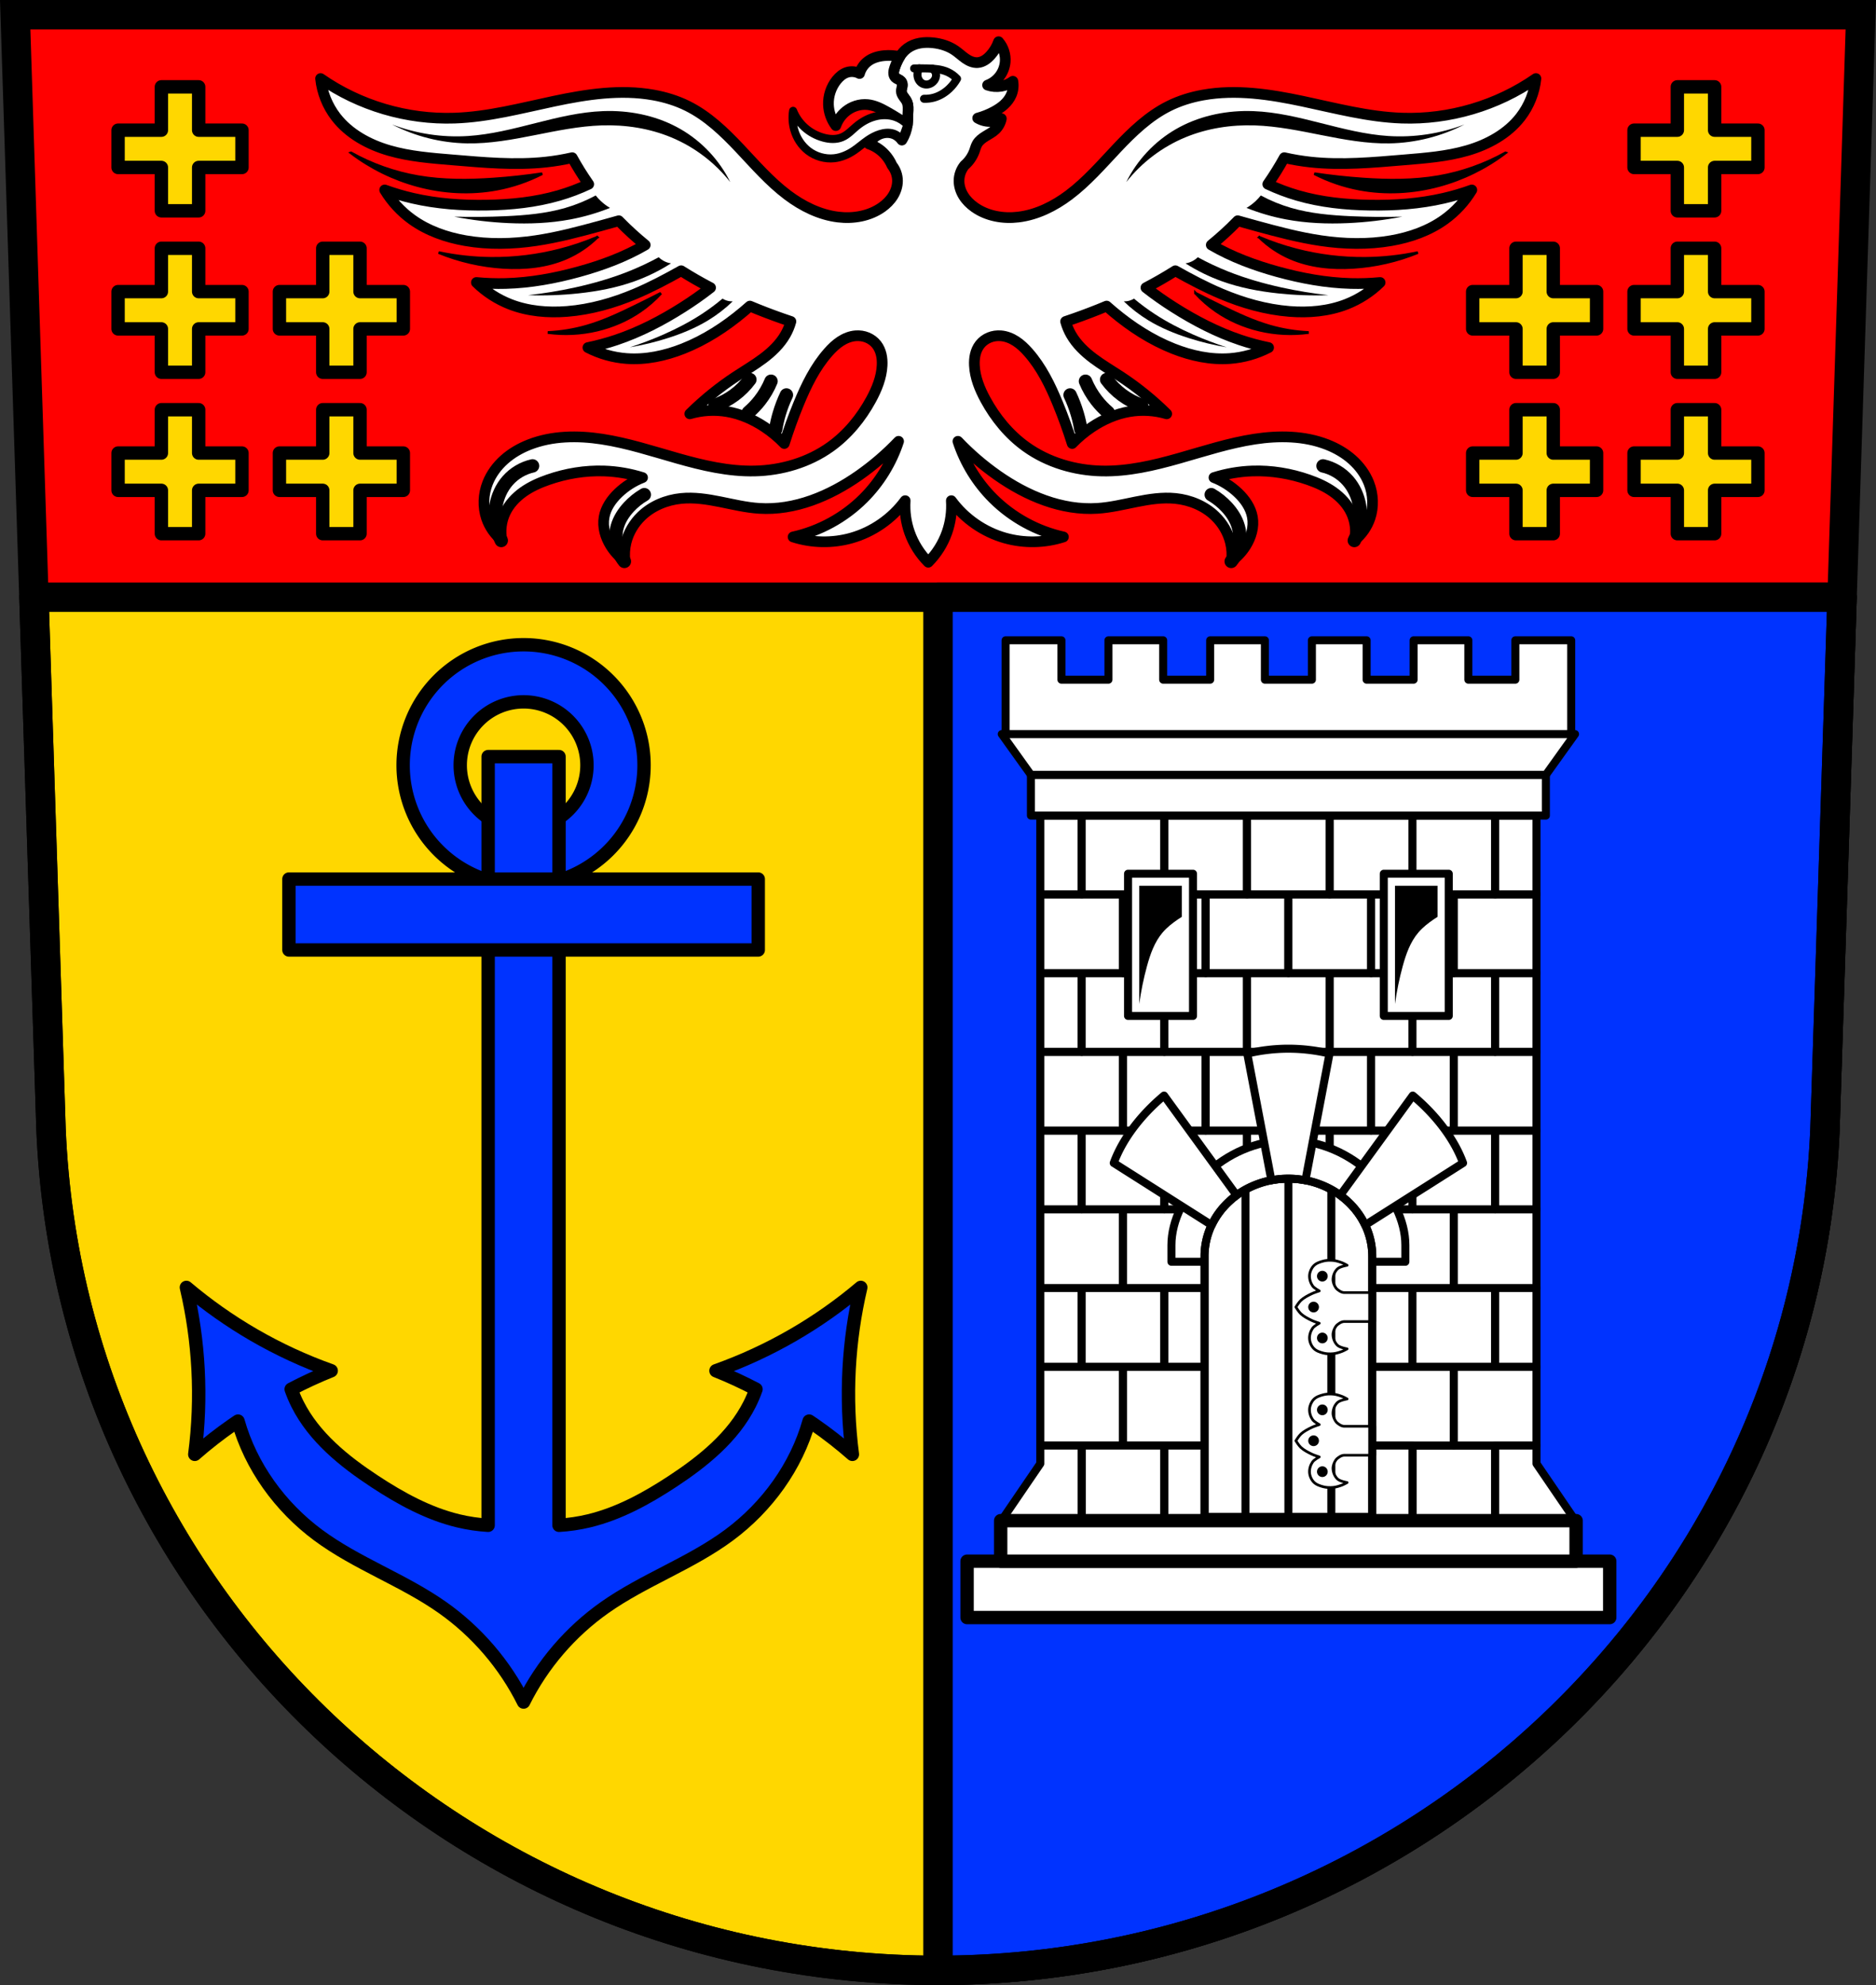 <?xml version="1.0" encoding="UTF-8" standalone="no"?>
<!-- Created with Inkscape (http://www.inkscape.org/) -->

<svg
   xmlns:dc="http://purl.org/dc/elements/1.1/"
   xmlns:cc="http://creativecommons.org/ns#"
   xmlns:rdf="http://www.w3.org/1999/02/22-rdf-syntax-ns#"
   xmlns:svg="http://www.w3.org/2000/svg"
   xmlns="http://www.w3.org/2000/svg"
   xmlns:sodipodi="http://sodipodi.sourceforge.net/DTD/sodipodi-0.dtd"
   xmlns:inkscape="http://www.inkscape.org/namespaces/inkscape"
   width="197.932mm"
   height="209.344mm"
   viewBox="0 0 701.334 741.769"
   id="svg5822"
   version="1.1"
   inkscape:version="0.91 r13725"
   sodipodi:docname="DEU Rehlingen-Siersburg COA.svg">
  <rect x="0" y="0" width="701.334" height="741.769" fill="#333333" stroke="none"/>
  <defs
     id="defs5824">
    <inkscape:path-effect
       effect="spiro"
       id="path-effect8059"
       is_visible="true" />
    <inkscape:path-effect
       effect="spiro"
       id="path-effect8047"
       is_visible="true" />
    <inkscape:path-effect
       effect="spiro"
       id="path-effect8002"
       is_visible="true" />
    <inkscape:path-effect
       effect="spiro"
       id="path-effect7998"
       is_visible="true" />
    <inkscape:path-effect
       effect="spiro"
       id="path-effect7975"
       is_visible="true" />
    <inkscape:path-effect
       effect="spiro"
       id="path-effect7915"
       is_visible="true" />
    <inkscape:path-effect
       effect="spiro"
       id="path-effect7911"
       is_visible="true" />
    <inkscape:path-effect
       effect="spiro"
       id="path-effect7907"
       is_visible="true" />
    <inkscape:path-effect
       effect="spiro"
       id="path-effect7864"
       is_visible="true" />
    <inkscape:path-effect
       effect="spiro"
       id="path-effect7860"
       is_visible="true" />
    <inkscape:path-effect
       effect="spiro"
       id="path-effect7764"
       is_visible="true" />
    <inkscape:path-effect
       effect="spiro"
       id="path-effect7697"
       is_visible="true" />
    <inkscape:path-effect
       effect="spiro"
       id="path-effect7693"
       is_visible="true" />
    <inkscape:path-effect
       effect="spiro"
       id="path-effect7651"
       is_visible="true" />
    <inkscape:path-effect
       effect="spiro"
       id="path-effect7647"
       is_visible="true" />
    <inkscape:path-effect
       effect="spiro"
       id="path-effect7296"
       is_visible="true" />
    <inkscape:path-effect
       effect="spiro"
       id="path-effect6677"
       is_visible="true" />
    <inkscape:path-effect
       effect="spiro"
       id="path-effect6653"
       is_visible="true" />
    <inkscape:path-effect
       effect="spiro"
       id="path-effect6653-5"
       is_visible="true" />
    <inkscape:path-effect
       effect="spiro"
       id="path-effect6677-5"
       is_visible="true" />
    <inkscape:path-effect
       effect="spiro"
       id="path-effect7651-8"
       is_visible="true" />
    <inkscape:path-effect
       effect="spiro"
       id="path-effect7651-8-6"
       is_visible="true" />
    <inkscape:path-effect
       effect="spiro"
       id="path-effect7697-1"
       is_visible="true" />
    <inkscape:path-effect
       effect="spiro"
       id="path-effect7697-1-7"
       is_visible="true" />
    <inkscape:path-effect
       effect="spiro"
       id="path-effect7764-4"
       is_visible="true" />
    <inkscape:path-effect
       effect="spiro"
       id="path-effect7764-4-8"
       is_visible="true" />
    <inkscape:path-effect
       effect="spiro"
       id="path-effect7860-7"
       is_visible="true" />
    <inkscape:path-effect
       effect="spiro"
       id="path-effect7864-9"
       is_visible="true" />
    <inkscape:path-effect
       effect="spiro"
       id="path-effect7907-8"
       is_visible="true" />
    <inkscape:path-effect
       effect="spiro"
       id="path-effect7911-2"
       is_visible="true" />
    <inkscape:path-effect
       effect="spiro"
       id="path-effect7915-5"
       is_visible="true" />
    <inkscape:path-effect
       effect="spiro"
       id="path-effect7975-7"
       is_visible="true" />
    <inkscape:path-effect
       effect="spiro"
       id="path-effect7975-1"
       is_visible="true" />
    <inkscape:path-effect
       effect="spiro"
       id="path-effect7998-0"
       is_visible="true" />
    <inkscape:path-effect
       effect="spiro"
       id="path-effect8002-3"
       is_visible="true" />
    <inkscape:path-effect
       effect="spiro"
       id="path-effect7998-7"
       is_visible="true" />
    <inkscape:path-effect
       effect="spiro"
       id="path-effect8047-6"
       is_visible="true" />
    <inkscape:path-effect
       effect="spiro"
       id="path-effect8059-7"
       is_visible="true" />
  </defs>
  <sodipodi:namedview
     id="base"
     pagecolor="#ffffff"
     bordercolor="#666666"
     borderopacity="1.0"
     inkscape:pageopacity="0.0"
     inkscape:pageshadow="2"
     inkscape:zoom="0.72664079"
     inkscape:cx="350.66704"
     inkscape:cy="370.88383"
     inkscape:document-units="px"
     inkscape:current-layer="layer1"
     showgrid="false"
     inkscape:window-width="1366"
     inkscape:window-height="745"
     inkscape:window-x="-8"
     inkscape:window-y="-8"
     inkscape:window-maximized="1"
     fit-margin-top="0"
     fit-margin-left="0"
     fit-margin-right="0"
     fit-margin-bottom="0"
     inkscape:snap-midpoints="true"
     inkscape:snap-smooth-nodes="true"
     inkscape:object-nodes="true"
     inkscape:snap-nodes="false"
     inkscape:snap-center="true"
     inkscape:snap-object-midpoints="true"
     inkscape:object-paths="false" />
  <g
     inkscape:label="Ebene 1"
     inkscape:groupmode="layer"
     id="layer1"
     transform="translate(-21.732,-7.192)">
    <path
       style="fill:#ff0000;fill-opacity:1;fill-rule:evenodd;stroke:none;stroke-width:11;stroke-opacity:1"
       inkscape:connector-curvature="0"
       d="M 27.412,12.692 40.81,429.317 c 7.415,175.25 153.92,314.046 331.589,314.144 177.51,-0.215 324.069,-139.061 331.589,-314.144 l 13.398,-416.624 -344.979,0 z"
       id="path10563-0-9" />
    <path
       style="opacity:1;fill:#ffd700;fill-opacity:1;fill-rule:nonzero;stroke:#000000;stroke-width:11;stroke-linecap:round;stroke-linejoin:round;stroke-miterlimit:4;stroke-dasharray:none;stroke-dashoffset:0;stroke-opacity:1"
       d="M 12.68 223.154 L 19.078 422.125 C 26.493 597.375 172.997 736.171 350.666 736.27 C 528.176 736.055 674.736 597.208 682.256 422.125 L 688.654 223.154 L 12.68 223.154 z "
       transform="translate(21.732,7.192)"
       id="rect6453" />
    <path
       style="opacity:1;fill:#0033ff;fill-opacity:1;fill-rule:nonzero;stroke:#000000;stroke-width:11;stroke-linecap:round;stroke-linejoin:round;stroke-miterlimit:4;stroke-dasharray:none;stroke-dashoffset:0;stroke-opacity:1"
       d="M 350.666 223.154 L 350.666 736.27 C 352.053 736.268 353.437 736.257 354.82 736.238 C 464.075 734.773 561.218 680.805 620.838 598.406 C 623.857 594.234 626.78 589.989 629.604 585.674 C 660.657 538.212 679.671 482.31 682.256 422.125 L 688.654 223.154 L 350.666 223.154 z "
       transform="translate(21.732,7.192)"
       id="rect6471" />
    <path
       style="fill:none;fill-rule:evenodd;stroke:#000000;stroke-width:11;stroke-opacity:1"
       inkscape:connector-curvature="0"
       d="M 27.412,12.692 40.81,429.317 c 7.415,175.25 153.92,314.046 331.589,314.144 177.51,-0.215 324.069,-139.061 331.589,-314.144 l 13.398,-416.624 -344.979,0 z"
       id="path10563-0" />
    <path
       style="opacity:1;fill:#ffd700;fill-opacity:1;fill-rule:nonzero;stroke:#000000;stroke-width:5;stroke-linecap:round;stroke-linejoin:round;stroke-miterlimit:4;stroke-dasharray:none;stroke-dashoffset:0;stroke-opacity:1"
       d="m 82.064,39.641 0,16.193 -16.191,0 0,13.936 16.191,0 0,16.193 13.938,0 0,-16.193 16.193,0 0,-13.936 -16.193,0 0,-16.193 -13.938,0 z m 566.732,0 0,16.193 -16.193,0 0,13.936 16.193,0 0,16.193 13.938,0 0,-16.193 16.191,0 0,-13.936 -16.191,0 0,-16.193 -13.938,0 z m -566.732,60.322 0,16.193 -16.191,0 0,13.936 16.191,0 0,16.193 13.938,0 0,-16.193 16.193,0 0,-13.936 -16.193,0 0,-16.193 -13.938,0 z m 60.322,0 0,16.193 -16.191,0 0,13.936 16.191,0 0,16.193 13.938,0 0,-16.193 16.193,0 0,-13.936 -16.193,0 0,-16.193 -13.938,0 z m 446.088,0 0,16.193 -16.193,0 0,13.936 16.193,0 0,16.193 13.938,0 0,-16.193 16.191,0 0,-13.936 -16.191,0 0,-16.193 -13.938,0 z m 60.322,0 0,16.193 -16.193,0 0,13.936 16.193,0 0,16.193 13.938,0 0,-16.193 16.191,0 0,-13.936 -16.191,0 0,-16.193 -13.938,0 z m -566.732,60.322 0,16.193 -16.191,0 0,13.936 16.191,0 0,16.193 13.938,0 0,-16.193 16.193,0 0,-13.936 -16.193,0 0,-16.193 -13.938,0 z m 60.322,0 0,16.193 -16.191,0 0,13.936 16.191,0 0,16.193 13.938,0 0,-16.193 16.193,0 0,-13.936 -16.193,0 0,-16.193 -13.938,0 z m 446.088,0 0,16.193 -16.193,0 0,13.936 16.193,0 0,16.193 13.938,0 0,-16.193 16.191,0 0,-13.936 -16.191,0 0,-16.193 -13.938,0 z m 60.322,0 0,16.193 -16.193,0 0,13.936 16.193,0 0,16.193 13.938,0 0,-16.193 16.191,0 0,-13.936 -16.191,0 0,-16.193 -13.938,0 z"
       id="rect6533"
       inkscape:connector-curvature="0" />
    <path
       style="opacity:1;fill:#0033ff;fill-opacity:1;fill-rule:nonzero;stroke:#000000;stroke-width:5;stroke-linecap:round;stroke-linejoin:round;stroke-miterlimit:4;stroke-dasharray:none;stroke-dashoffset:0;stroke-opacity:1"
       d="m 217.472,248.106 a 45.033,45.033 0 0 0 -45.033,45.033 45.033,45.033 0 0 0 45.033,45.033 45.033,45.033 0 0 0 45.033,-45.033 45.033,45.033 0 0 0 -45.033,-45.033 z m 0,21.348 a 23.687,23.687 0 0 1 23.688,23.686 23.687,23.687 0 0 1 -23.688,23.688 23.687,23.687 0 0 1 -23.688,-23.688 23.687,23.687 0 0 1 23.688,-23.686 z"
       id="path6618"
       inkscape:connector-curvature="0" />
    <path
       inkscape:connector-curvature="0"
       style="opacity:1;fill:#0033ff;fill-opacity:1;fill-rule:nonzero;stroke:#000000;stroke-width:5;stroke-linecap:round;stroke-linejoin:round;stroke-miterlimit:4;stroke-dasharray:none;stroke-dashoffset:0;stroke-opacity:1"
       d="m 204.222,289.911 0,287.232 c -3.768,-0.232 -7.517,-0.777 -11.188,-1.662 -11.239,-2.709 -21.546,-8.374 -31.209,-14.721 -11.503,-7.555 -22.656,-16.567 -28.855,-28.854 -0.916,-1.815 -1.713,-3.69 -2.391,-5.607 4.87,-2.556 9.866,-4.869 14.975,-6.906 -10.02,-3.563 -19.712,-8.047 -28.916,-13.375 -8.912,-5.159 -17.365,-11.11 -25.227,-17.76 2.352,10.025 3.814,20.258 4.361,30.541 0.565,10.62 0.154,21.293 -1.225,31.838 4.518,-3.961 9.262,-7.666 14.199,-11.09 0.653,-0.453 1.311,-0.897 1.971,-1.34 4.786,16.997 15.72,32.056 29.908,42.574 14.429,10.696 31.837,16.742 46.52,27.088 12.818,9.032 23.342,21.291 30.326,35.33 6.985,-14.039 17.508,-26.298 30.326,-35.33 14.683,-10.346 32.09,-16.391 46.52,-27.088 14.188,-10.518 25.122,-25.577 29.908,-42.574 0.659,0.443 1.318,0.887 1.971,1.34 4.937,3.424 9.681,7.129 14.199,11.09 -1.378,-10.545 -1.788,-21.218 -1.223,-31.838 0.547,-10.283 2.007,-20.516 4.359,-30.541 -7.862,6.65 -16.313,12.601 -25.225,17.76 -9.204,5.328 -18.898,9.812 -28.918,13.375 5.108,2.037 10.103,4.351 14.973,6.906 -0.678,1.917 -1.475,3.792 -2.391,5.607 -6.2,12.287 -17.35,21.299 -28.854,28.854 -9.663,6.346 -19.97,12.012 -31.209,14.721 -3.671,0.885 -7.42,1.43 -11.189,1.662 l 0,-287.232 -26.498,0 z"
       id="rect6601" />
    <rect
       style="opacity:1;fill:#0033ff;fill-opacity:1;fill-rule:nonzero;stroke:#000000;stroke-width:5;stroke-linecap:round;stroke-linejoin:round;stroke-miterlimit:4;stroke-dasharray:none;stroke-dashoffset:0;stroke-opacity:1"
       id="rect6601-8"
       width="26.498"
       height="175.455"
       x="335.667"
       y="-305.199"
       transform="matrix(0,1,-1,0,0,0)" />
    <rect
       style="opacity:1;fill:#ffffff;fill-opacity:1;fill-rule:nonzero;stroke:#000000;stroke-width:3;stroke-linecap:round;stroke-linejoin:round;stroke-miterlimit:4;stroke-dasharray:none;stroke-dashoffset:0;stroke-opacity:1"
       id="rect6738-5-9-6"
       width="30.917"
       height="29.424"
       x="549.768"
       y="547.344" />
    <rect
       style="opacity:1;fill:#ffffff;fill-opacity:1;fill-rule:nonzero;stroke:#000000;stroke-width:3;stroke-linecap:round;stroke-linejoin:round;stroke-miterlimit:4;stroke-dasharray:none;stroke-dashoffset:0;stroke-opacity:1"
       id="rect6738"
       width="30.917"
       height="29.424"
       x="410.642"
       y="517.919" />
    <rect
       style="opacity:1;fill:#ffffff;fill-opacity:1;fill-rule:nonzero;stroke:#000000;stroke-width:3;stroke-linecap:round;stroke-linejoin:round;stroke-miterlimit:4;stroke-dasharray:none;stroke-dashoffset:0;stroke-opacity:1"
       id="rect6738-7"
       width="30.917"
       height="29.424"
       x="441.559"
       y="517.919" />
    <rect
       style="opacity:1;fill:#ffffff;fill-opacity:1;fill-rule:nonzero;stroke:#000000;stroke-width:3;stroke-linecap:round;stroke-linejoin:round;stroke-miterlimit:4;stroke-dasharray:none;stroke-dashoffset:0;stroke-opacity:1"
       id="rect6738-70"
       width="30.917"
       height="29.424"
       x="472.476"
       y="517.919" />
    <rect
       style="opacity:1;fill:#ffffff;fill-opacity:1;fill-rule:nonzero;stroke:#000000;stroke-width:3;stroke-linecap:round;stroke-linejoin:round;stroke-miterlimit:4;stroke-dasharray:none;stroke-dashoffset:0;stroke-opacity:1"
       id="rect6738-5"
       width="30.917"
       height="29.424"
       x="503.393"
       y="517.919" />
    <rect
       style="opacity:1;fill:#ffffff;fill-opacity:1;fill-rule:nonzero;stroke:#000000;stroke-width:3;stroke-linecap:round;stroke-linejoin:round;stroke-miterlimit:4;stroke-dasharray:none;stroke-dashoffset:0;stroke-opacity:1"
       id="rect6738-8"
       width="30.917"
       height="29.424"
       x="534.31"
       y="517.919" />
    <rect
       style="opacity:1;fill:#ffffff;fill-opacity:1;fill-rule:nonzero;stroke:#000000;stroke-width:3;stroke-linecap:round;stroke-linejoin:round;stroke-miterlimit:4;stroke-dasharray:none;stroke-dashoffset:0;stroke-opacity:1"
       id="rect6738-4"
       width="30.917"
       height="29.424"
       x="565.226"
       y="517.919" />
    <rect
       style="opacity:1;fill:#ffffff;fill-opacity:1;fill-rule:nonzero;stroke:#000000;stroke-width:3;stroke-linecap:round;stroke-linejoin:round;stroke-miterlimit:4;stroke-dasharray:none;stroke-dashoffset:0;stroke-opacity:1"
       id="rect6738-52"
       width="30.917"
       height="29.424"
       x="426.1"
       y="547.344" />
    <rect
       style="opacity:1;fill:#ffffff;fill-opacity:1;fill-rule:nonzero;stroke:#000000;stroke-width:3;stroke-linecap:round;stroke-linejoin:round;stroke-miterlimit:4;stroke-dasharray:none;stroke-dashoffset:0;stroke-opacity:1"
       id="rect6738-7-7"
       width="30.917"
       height="29.424"
       x="457.017"
       y="547.344" />
    <rect
       style="opacity:1;fill:#ffffff;fill-opacity:1;fill-rule:nonzero;stroke:#000000;stroke-width:3;stroke-linecap:round;stroke-linejoin:round;stroke-miterlimit:4;stroke-dasharray:none;stroke-dashoffset:0;stroke-opacity:1"
       id="rect6738-70-0"
       width="30.917"
       height="29.424"
       x="487.934"
       y="547.344" />
    <rect
       style="opacity:1;fill:#ffffff;fill-opacity:1;fill-rule:nonzero;stroke:#000000;stroke-width:3;stroke-linecap:round;stroke-linejoin:round;stroke-miterlimit:4;stroke-dasharray:none;stroke-dashoffset:0;stroke-opacity:1"
       id="rect6738-5-9"
       width="30.917"
       height="29.424"
       x="518.851"
       y="547.344" />
    <path
       style="opacity:1;fill:#ffffff;fill-opacity:1;fill-rule:nonzero;stroke:#000000;stroke-width:3;stroke-linecap:round;stroke-linejoin:round;stroke-miterlimit:4;stroke-dasharray:none;stroke-dashoffset:0;stroke-opacity:1"
       d="m 410.642,547.343 0,6.771 -15.459,22.654 30.918,0 0,-29.425 -15.459,0 z"
       id="rect6738-0"
       inkscape:connector-curvature="0" />
    <path
       inkscape:connector-curvature="0"
       style="opacity:1;fill:#ffffff;fill-opacity:1;fill-rule:nonzero;stroke:#000000;stroke-width:3;stroke-linecap:round;stroke-linejoin:round;stroke-miterlimit:4;stroke-dasharray:none;stroke-dashoffset:0;stroke-opacity:1"
       d="m 596.144,547.344 0,6.771 15.459,22.654 -30.918,0 0,-29.425 15.459,0 z"
       id="rect6738-0-7" />
    <path
       style="opacity:1;fill:#ffffff;fill-opacity:1;fill-rule:nonzero;stroke:#000000;stroke-width:3;stroke-linecap:round;stroke-linejoin:round;stroke-miterlimit:4;stroke-dasharray:none;stroke-dashoffset:0;stroke-opacity:1"
       d="m 410.642,488.495 0,29.425 15.459,0 0,-29.425 -15.459,0 z"
       id="rect6738-3"
       inkscape:connector-curvature="0" />
    <rect
       style="opacity:1;fill:#ffffff;fill-opacity:1;fill-rule:nonzero;stroke:#000000;stroke-width:3;stroke-linecap:round;stroke-linejoin:round;stroke-miterlimit:4;stroke-dasharray:none;stroke-dashoffset:0;stroke-opacity:1"
       id="rect6738-7-5"
       width="30.917"
       height="29.424"
       x="426.101"
       y="488.495" />
    <rect
       style="opacity:1;fill:#ffffff;fill-opacity:1;fill-rule:nonzero;stroke:#000000;stroke-width:3;stroke-linecap:round;stroke-linejoin:round;stroke-miterlimit:4;stroke-dasharray:none;stroke-dashoffset:0;stroke-opacity:1"
       id="rect6738-70-5"
       width="30.917"
       height="29.424"
       x="457.017"
       y="488.495" />
    <rect
       style="opacity:1;fill:#ffffff;fill-opacity:1;fill-rule:nonzero;stroke:#000000;stroke-width:3;stroke-linecap:round;stroke-linejoin:round;stroke-miterlimit:4;stroke-dasharray:none;stroke-dashoffset:0;stroke-opacity:1"
       id="rect6738-5-0"
       width="30.917"
       height="29.424"
       x="487.934"
       y="488.495" />
    <rect
       style="opacity:1;fill:#ffffff;fill-opacity:1;fill-rule:nonzero;stroke:#000000;stroke-width:3;stroke-linecap:round;stroke-linejoin:round;stroke-miterlimit:4;stroke-dasharray:none;stroke-dashoffset:0;stroke-opacity:1"
       id="rect6738-8-2"
       width="30.917"
       height="29.424"
       x="518.851"
       y="488.495" />
    <rect
       style="opacity:1;fill:#ffffff;fill-opacity:1;fill-rule:nonzero;stroke:#000000;stroke-width:3;stroke-linecap:round;stroke-linejoin:round;stroke-miterlimit:4;stroke-dasharray:none;stroke-dashoffset:0;stroke-opacity:1"
       id="rect6738-4-3"
       width="30.917"
       height="29.424"
       x="549.768"
       y="488.495" />
    <path
       style="opacity:1;fill:#ffffff;fill-opacity:1;fill-rule:nonzero;stroke:#000000;stroke-width:3;stroke-linecap:round;stroke-linejoin:round;stroke-miterlimit:4;stroke-dasharray:none;stroke-dashoffset:0;stroke-opacity:1"
       d="m 580.685,488.495 0,29.425 15.459,0 0,-29.425 -15.459,0 z"
       id="rect6738-3-8"
       inkscape:connector-curvature="0" />
    <rect
       style="opacity:1;fill:#ffffff;fill-opacity:1;fill-rule:nonzero;stroke:#000000;stroke-width:3;stroke-linecap:round;stroke-linejoin:round;stroke-miterlimit:4;stroke-dasharray:none;stroke-dashoffset:0;stroke-opacity:1"
       id="rect6738-6"
       width="30.917"
       height="29.424"
       x="410.642"
       y="459.071" />
    <rect
       style="opacity:1;fill:#ffffff;fill-opacity:1;fill-rule:nonzero;stroke:#000000;stroke-width:3;stroke-linecap:round;stroke-linejoin:round;stroke-miterlimit:4;stroke-dasharray:none;stroke-dashoffset:0;stroke-opacity:1"
       id="rect6738-7-4"
       width="30.917"
       height="29.424"
       x="441.559"
       y="459.071" />
    <rect
       style="opacity:1;fill:#ffffff;fill-opacity:1;fill-rule:nonzero;stroke:#000000;stroke-width:3;stroke-linecap:round;stroke-linejoin:round;stroke-miterlimit:4;stroke-dasharray:none;stroke-dashoffset:0;stroke-opacity:1"
       id="rect6738-70-3"
       width="30.917"
       height="29.424"
       x="472.476"
       y="459.071" />
    <rect
       style="opacity:1;fill:#ffffff;fill-opacity:1;fill-rule:nonzero;stroke:#000000;stroke-width:3;stroke-linecap:round;stroke-linejoin:round;stroke-miterlimit:4;stroke-dasharray:none;stroke-dashoffset:0;stroke-opacity:1"
       id="rect6738-5-6"
       width="30.917"
       height="29.424"
       x="503.393"
       y="459.071" />
    <rect
       style="opacity:1;fill:#ffffff;fill-opacity:1;fill-rule:nonzero;stroke:#000000;stroke-width:3;stroke-linecap:round;stroke-linejoin:round;stroke-miterlimit:4;stroke-dasharray:none;stroke-dashoffset:0;stroke-opacity:1"
       id="rect6738-8-28"
       width="30.917"
       height="29.424"
       x="534.31"
       y="459.071" />
    <rect
       style="opacity:1;fill:#ffffff;fill-opacity:1;fill-rule:nonzero;stroke:#000000;stroke-width:3;stroke-linecap:round;stroke-linejoin:round;stroke-miterlimit:4;stroke-dasharray:none;stroke-dashoffset:0;stroke-opacity:1"
       id="rect6738-4-0"
       width="30.917"
       height="29.424"
       x="565.227"
       y="459.071" />
    <path
       inkscape:connector-curvature="0"
       style="opacity:1;fill:#ffffff;fill-opacity:1;fill-rule:nonzero;stroke:#000000;stroke-width:3;stroke-linecap:round;stroke-linejoin:round;stroke-miterlimit:4;stroke-dasharray:none;stroke-dashoffset:0;stroke-opacity:1"
       d="m 410.642,429.646 0,29.425 15.459,0 0,-29.425 -15.459,0 z"
       id="rect6738-3-7" />
    <rect
       style="opacity:1;fill:#ffffff;fill-opacity:1;fill-rule:nonzero;stroke:#000000;stroke-width:3;stroke-linecap:round;stroke-linejoin:round;stroke-miterlimit:4;stroke-dasharray:none;stroke-dashoffset:0;stroke-opacity:1"
       id="rect6738-7-5-2"
       width="30.917"
       height="29.424"
       x="426.101"
       y="429.646" />
    <rect
       style="opacity:1;fill:#ffffff;fill-opacity:1;fill-rule:nonzero;stroke:#000000;stroke-width:3;stroke-linecap:round;stroke-linejoin:round;stroke-miterlimit:4;stroke-dasharray:none;stroke-dashoffset:0;stroke-opacity:1"
       id="rect6738-70-5-4"
       width="30.917"
       height="29.424"
       x="457.017"
       y="429.646" />
    <rect
       style="opacity:1;fill:#ffffff;fill-opacity:1;fill-rule:nonzero;stroke:#000000;stroke-width:3;stroke-linecap:round;stroke-linejoin:round;stroke-miterlimit:4;stroke-dasharray:none;stroke-dashoffset:0;stroke-opacity:1"
       id="rect6738-5-0-9"
       width="30.917"
       height="29.424"
       x="487.934"
       y="429.646" />
    <rect
       style="opacity:1;fill:#ffffff;fill-opacity:1;fill-rule:nonzero;stroke:#000000;stroke-width:3;stroke-linecap:round;stroke-linejoin:round;stroke-miterlimit:4;stroke-dasharray:none;stroke-dashoffset:0;stroke-opacity:1"
       id="rect6738-8-2-9"
       width="30.917"
       height="29.424"
       x="518.851"
       y="429.646" />
    <rect
       style="opacity:1;fill:#ffffff;fill-opacity:1;fill-rule:nonzero;stroke:#000000;stroke-width:3;stroke-linecap:round;stroke-linejoin:round;stroke-miterlimit:4;stroke-dasharray:none;stroke-dashoffset:0;stroke-opacity:1"
       id="rect6738-4-3-1"
       width="30.917"
       height="29.424"
       x="549.768"
       y="429.646" />
    <path
       inkscape:connector-curvature="0"
       style="opacity:1;fill:#ffffff;fill-opacity:1;fill-rule:nonzero;stroke:#000000;stroke-width:3;stroke-linecap:round;stroke-linejoin:round;stroke-miterlimit:4;stroke-dasharray:none;stroke-dashoffset:0;stroke-opacity:1"
       d="m 580.685,429.646 0,29.425 15.459,0 0,-29.425 -15.459,0 z"
       id="rect6738-3-8-9" />
    <rect
       style="opacity:1;fill:#ffffff;fill-opacity:1;fill-rule:nonzero;stroke:#000000;stroke-width:3;stroke-linecap:round;stroke-linejoin:round;stroke-miterlimit:4;stroke-dasharray:none;stroke-dashoffset:0;stroke-opacity:1"
       id="rect6738-69"
       width="30.917"
       height="29.424"
       x="410.643"
       y="400.222" />
    <rect
       style="opacity:1;fill:#ffffff;fill-opacity:1;fill-rule:nonzero;stroke:#000000;stroke-width:3;stroke-linecap:round;stroke-linejoin:round;stroke-miterlimit:4;stroke-dasharray:none;stroke-dashoffset:0;stroke-opacity:1"
       id="rect6738-7-1"
       width="30.917"
       height="29.424"
       x="441.56"
       y="400.222" />
    <rect
       style="opacity:1;fill:#ffffff;fill-opacity:1;fill-rule:nonzero;stroke:#000000;stroke-width:3;stroke-linecap:round;stroke-linejoin:round;stroke-miterlimit:4;stroke-dasharray:none;stroke-dashoffset:0;stroke-opacity:1"
       id="rect6738-70-9"
       width="30.917"
       height="29.424"
       x="472.477"
       y="400.222" />
    <rect
       style="opacity:1;fill:#ffffff;fill-opacity:1;fill-rule:nonzero;stroke:#000000;stroke-width:3;stroke-linecap:round;stroke-linejoin:round;stroke-miterlimit:4;stroke-dasharray:none;stroke-dashoffset:0;stroke-opacity:1"
       id="rect6738-5-7"
       width="30.917"
       height="29.424"
       x="503.394"
       y="400.222" />
    <rect
       style="opacity:1;fill:#ffffff;fill-opacity:1;fill-rule:nonzero;stroke:#000000;stroke-width:3;stroke-linecap:round;stroke-linejoin:round;stroke-miterlimit:4;stroke-dasharray:none;stroke-dashoffset:0;stroke-opacity:1"
       id="rect6738-8-282"
       width="30.917"
       height="29.424"
       x="534.31"
       y="400.222" />
    <rect
       style="opacity:1;fill:#ffffff;fill-opacity:1;fill-rule:nonzero;stroke:#000000;stroke-width:3;stroke-linecap:round;stroke-linejoin:round;stroke-miterlimit:4;stroke-dasharray:none;stroke-dashoffset:0;stroke-opacity:1"
       id="rect6738-4-2"
       width="30.917"
       height="29.424"
       x="565.227"
       y="400.222" />
    <path
       inkscape:connector-curvature="0"
       style="opacity:1;fill:#ffffff;fill-opacity:1;fill-rule:nonzero;stroke:#000000;stroke-width:3;stroke-linecap:round;stroke-linejoin:round;stroke-miterlimit:4;stroke-dasharray:none;stroke-dashoffset:0;stroke-opacity:1"
       d="m 410.643,370.798 0,29.425 15.459,0 0,-29.425 -15.459,0 z"
       id="rect6738-3-4" />
    <rect
       style="opacity:1;fill:#ffffff;fill-opacity:1;fill-rule:nonzero;stroke:#000000;stroke-width:3;stroke-linecap:round;stroke-linejoin:round;stroke-miterlimit:4;stroke-dasharray:none;stroke-dashoffset:0;stroke-opacity:1"
       id="rect6738-7-5-28"
       width="30.917"
       height="29.424"
       x="426.101"
       y="370.798" />
    <rect
       style="opacity:1;fill:#ffffff;fill-opacity:1;fill-rule:nonzero;stroke:#000000;stroke-width:3;stroke-linecap:round;stroke-linejoin:round;stroke-miterlimit:4;stroke-dasharray:none;stroke-dashoffset:0;stroke-opacity:1"
       id="rect6738-70-5-6"
       width="30.917"
       height="29.424"
       x="457.018"
       y="370.798" />
    <rect
       style="opacity:1;fill:#ffffff;fill-opacity:1;fill-rule:nonzero;stroke:#000000;stroke-width:3;stroke-linecap:round;stroke-linejoin:round;stroke-miterlimit:4;stroke-dasharray:none;stroke-dashoffset:0;stroke-opacity:1"
       id="rect6738-5-0-3"
       width="30.917"
       height="29.424"
       x="487.935"
       y="370.798" />
    <rect
       style="opacity:1;fill:#ffffff;fill-opacity:1;fill-rule:nonzero;stroke:#000000;stroke-width:3;stroke-linecap:round;stroke-linejoin:round;stroke-miterlimit:4;stroke-dasharray:none;stroke-dashoffset:0;stroke-opacity:1"
       id="rect6738-8-2-4"
       width="30.917"
       height="29.424"
       x="518.852"
       y="370.798" />
    <rect
       style="opacity:1;fill:#ffffff;fill-opacity:1;fill-rule:nonzero;stroke:#000000;stroke-width:3;stroke-linecap:round;stroke-linejoin:round;stroke-miterlimit:4;stroke-dasharray:none;stroke-dashoffset:0;stroke-opacity:1"
       id="rect6738-4-3-0"
       width="30.917"
       height="29.424"
       x="549.769"
       y="370.798" />
    <path
       inkscape:connector-curvature="0"
       style="opacity:1;fill:#ffffff;fill-opacity:1;fill-rule:nonzero;stroke:#000000;stroke-width:3;stroke-linecap:round;stroke-linejoin:round;stroke-miterlimit:4;stroke-dasharray:none;stroke-dashoffset:0;stroke-opacity:1"
       d="m 580.686,370.798 0,29.425 15.459,0 0,-29.425 -15.459,0 z"
       id="rect6738-3-8-6" />
    <rect
       style="opacity:1;fill:#ffffff;fill-opacity:1;fill-rule:nonzero;stroke:#000000;stroke-width:3;stroke-linecap:round;stroke-linejoin:round;stroke-miterlimit:4;stroke-dasharray:none;stroke-dashoffset:0;stroke-opacity:1"
       id="rect6738-76"
       width="30.917"
       height="29.424"
       x="410.644"
       y="341.374" />
    <rect
       style="opacity:1;fill:#ffffff;fill-opacity:1;fill-rule:nonzero;stroke:#000000;stroke-width:3;stroke-linecap:round;stroke-linejoin:round;stroke-miterlimit:4;stroke-dasharray:none;stroke-dashoffset:0;stroke-opacity:1"
       id="rect6738-7-6"
       width="30.917"
       height="29.424"
       x="441.56"
       y="341.374" />
    <rect
       style="opacity:1;fill:#ffffff;fill-opacity:1;fill-rule:nonzero;stroke:#000000;stroke-width:3;stroke-linecap:round;stroke-linejoin:round;stroke-miterlimit:4;stroke-dasharray:none;stroke-dashoffset:0;stroke-opacity:1"
       id="rect6738-70-8"
       width="30.917"
       height="29.424"
       x="472.477"
       y="341.374" />
    <rect
       style="opacity:1;fill:#ffffff;fill-opacity:1;fill-rule:nonzero;stroke:#000000;stroke-width:3;stroke-linecap:round;stroke-linejoin:round;stroke-miterlimit:4;stroke-dasharray:none;stroke-dashoffset:0;stroke-opacity:1"
       id="rect6738-5-1"
       width="30.917"
       height="29.424"
       x="503.394"
       y="341.374" />
    <rect
       style="opacity:1;fill:#ffffff;fill-opacity:1;fill-rule:nonzero;stroke:#000000;stroke-width:3;stroke-linecap:round;stroke-linejoin:round;stroke-miterlimit:4;stroke-dasharray:none;stroke-dashoffset:0;stroke-opacity:1"
       id="rect6738-8-4"
       width="30.917"
       height="29.424"
       x="534.311"
       y="341.374" />
    <rect
       style="opacity:1;fill:#ffffff;fill-opacity:1;fill-rule:nonzero;stroke:#000000;stroke-width:3;stroke-linecap:round;stroke-linejoin:round;stroke-miterlimit:4;stroke-dasharray:none;stroke-dashoffset:0;stroke-opacity:1"
       id="rect6738-4-5"
       width="30.917"
       height="29.424"
       x="565.228"
       y="341.374" />
    <path
       inkscape:connector-curvature="0"
       style="opacity:1;fill:#ffffff;fill-opacity:1;fill-rule:nonzero;stroke:#000000;stroke-width:3;stroke-linecap:round;stroke-linejoin:round;stroke-miterlimit:4;stroke-dasharray:none;stroke-dashoffset:0;stroke-opacity:1"
       d="m 410.644,311.949 0,29.425 15.459,0 0,-29.425 -15.459,0 z"
       id="rect6738-3-1" />
    <rect
       style="opacity:1;fill:#ffffff;fill-opacity:1;fill-rule:nonzero;stroke:#000000;stroke-width:3;stroke-linecap:round;stroke-linejoin:round;stroke-miterlimit:4;stroke-dasharray:none;stroke-dashoffset:0;stroke-opacity:1"
       id="rect6738-7-5-5"
       width="30.917"
       height="29.424"
       x="426.102"
       y="311.949" />
    <rect
       style="opacity:1;fill:#ffffff;fill-opacity:1;fill-rule:nonzero;stroke:#000000;stroke-width:3;stroke-linecap:round;stroke-linejoin:round;stroke-miterlimit:4;stroke-dasharray:none;stroke-dashoffset:0;stroke-opacity:1"
       id="rect6738-70-5-2"
       width="30.917"
       height="29.424"
       x="457.019"
       y="311.949" />
    <rect
       style="opacity:1;fill:#ffffff;fill-opacity:1;fill-rule:nonzero;stroke:#000000;stroke-width:3;stroke-linecap:round;stroke-linejoin:round;stroke-miterlimit:4;stroke-dasharray:none;stroke-dashoffset:0;stroke-opacity:1"
       id="rect6738-5-0-6"
       width="30.917"
       height="29.424"
       x="487.936"
       y="311.949" />
    <rect
       style="opacity:1;fill:#ffffff;fill-opacity:1;fill-rule:nonzero;stroke:#000000;stroke-width:3;stroke-linecap:round;stroke-linejoin:round;stroke-miterlimit:4;stroke-dasharray:none;stroke-dashoffset:0;stroke-opacity:1"
       id="rect6738-8-2-8"
       width="30.917"
       height="29.424"
       x="518.853"
       y="311.949" />
    <rect
       style="opacity:1;fill:#ffffff;fill-opacity:1;fill-rule:nonzero;stroke:#000000;stroke-width:3;stroke-linecap:round;stroke-linejoin:round;stroke-miterlimit:4;stroke-dasharray:none;stroke-dashoffset:0;stroke-opacity:1"
       id="rect6738-4-3-6"
       width="30.917"
       height="29.424"
       x="549.77"
       y="311.949" />
    <path
       inkscape:connector-curvature="0"
       style="opacity:1;fill:#ffffff;fill-opacity:1;fill-rule:nonzero;stroke:#000000;stroke-width:3;stroke-linecap:round;stroke-linejoin:round;stroke-miterlimit:4;stroke-dasharray:none;stroke-dashoffset:0;stroke-opacity:1"
       d="m 580.687,311.949 0,29.425 15.459,0 0,-29.425 -15.459,0 z"
       id="rect6738-3-8-5" />
    <rect
       style="opacity:1;fill:#ffffff;fill-opacity:1;fill-rule:nonzero;stroke:#000000;stroke-width:3;stroke-linecap:round;stroke-linejoin:round;stroke-miterlimit:4;stroke-dasharray:none;stroke-dashoffset:0;stroke-opacity:1"
       id="rect7061"
       width="192.503"
       height="15.225"
       x="407.141"
       y="296.724" />
    <path
       inkscape:connector-curvature="0"
       style="opacity:1;fill:#ffffff;fill-opacity:1;fill-rule:nonzero;stroke:#000000;stroke-width:3;stroke-linecap:round;stroke-linejoin:round;stroke-miterlimit:4;stroke-dasharray:none;stroke-dashoffset:0;stroke-opacity:1"
       d="m 396.233,281.499 10.908,15.225 192.504,0 10.908,-15.225 -10.908,0 -192.504,0 -10.908,0 z"
       id="rect7061-4" />
    <g
       id="g7286">
      <rect
         y="590.559"
         x="383.266"
         height="21.062"
         width="240.253"
         id="rect6731"
         style="opacity:1;fill:#ffffff;fill-opacity:1;fill-rule:nonzero;stroke:#000000;stroke-width:5;stroke-linecap:round;stroke-linejoin:round;stroke-miterlimit:4;stroke-dasharray:none;stroke-dashoffset:0;stroke-opacity:1" />
      <rect
         y="575.41"
         x="395.83"
         height="15.149"
         width="215.126"
         id="rect6736"
         style="opacity:1;fill:#ffffff;fill-opacity:1;fill-rule:nonzero;stroke:#000000;stroke-width:5;stroke-linecap:round;stroke-linejoin:round;stroke-miterlimit:4;stroke-dasharray:none;stroke-dashoffset:0;stroke-opacity:1" />
    </g>
    <g
       id="g7299" />
    <path
       style="opacity:1;fill:#ffffff;fill-opacity:1;fill-rule:nonzero;stroke:#000000;stroke-width:3;stroke-linecap:round;stroke-linejoin:round;stroke-miterlimit:4;stroke-dasharray:none;stroke-dashoffset:0;stroke-opacity:1"
       d="M 421.713 326.479 L 421.713 379.623 L 446.002 379.623 L 446.002 326.479 L 421.713 326.479 z M 517.32 326.479 L 517.32 379.623 L 541.611 379.623 L 541.611 326.479 L 517.32 326.479 z "
       transform="translate(21.732,7.192)"
       id="rect7290" />
    <path
       style="opacity:1;fill:#000000;fill-opacity:1;fill-rule:nonzero;stroke:none;stroke-width:1;stroke-linecap:round;stroke-linejoin:round;stroke-miterlimit:4;stroke-dasharray:none;stroke-dashoffset:0;stroke-opacity:1"
       d="M 425.908 330.969 L 425.908 375.133 C 426.557 370.391 427.515 365.691 428.777 361.074 C 430.015 356.547 431.611 351.978 434.666 348.414 C 436.348 346.452 438.418 344.861 440.555 343.408 C 440.965 343.129 441.391 342.875 441.807 342.605 L 441.807 330.969 L 425.908 330.969 z M 521.518 330.969 L 521.518 375.133 C 522.166 370.391 523.124 365.691 524.387 361.074 C 525.624 356.547 527.221 351.978 530.275 348.414 C 531.957 346.452 534.027 344.861 536.164 343.408 C 536.574 343.129 537 342.875 537.416 342.605 L 537.416 330.969 L 521.518 330.969 z "
       transform="translate(21.732,7.192)"
       id="rect7292" />
    <path
       style="opacity:1;fill:#ffffff;fill-opacity:1;fill-rule:nonzero;stroke:#000000;stroke-width:3;stroke-linecap:round;stroke-linejoin:round;stroke-miterlimit:4;stroke-dasharray:none;stroke-dashoffset:0;stroke-opacity:1"
       d="m 503.395,433.268 c -24.151,-5.2e-4 -43.729,20.86 -43.729,39.189 l 0,6.219 87.455,0 0,-6.219 c 6.9e-4,-18.329 -19.576,-39.189 -43.727,-39.189 z"
       id="rect7342-0"
       inkscape:connector-curvature="0" />
    <path
       inkscape:connector-curvature="0"
       style="opacity:1;fill:#ffffff;fill-opacity:1;fill-rule:nonzero;stroke:#000000;stroke-width:3;stroke-linecap:round;stroke-linejoin:round;stroke-miterlimit:4;stroke-dasharray:none;stroke-dashoffset:0;stroke-opacity:1"
       d="m 503.395,447.614 a 31.357,29.001 0 0 0 -31.357,29.002 l 0,97.455 62.713,0 0,-97.455 a 31.357,29.001 0 0 0 -31.355,-29.002 z"
       id="rect7342" />
    <path
       inkscape:connector-curvature="0"
       style="fill:#ffffff;fill-rule:evenodd;stroke:#000000;stroke-width:3;stroke-linecap:butt;stroke-linejoin:round;stroke-miterlimit:4;stroke-dasharray:none;stroke-opacity:1"
       d="m 503.397,399.054 c -5.295,-9e-5 -10.44,0.659 -15.383,1.816 l 9.014,47.355 a 31.357,29.001 0 0 1 6.367,-0.611 31.357,29.001 0 0 1 6.361,0.637 l 9.018,-47.383 c -4.941,-1.157 -10.084,-1.814 -15.377,-1.814 z"
       id="path7381" />
    <path
       inkscape:connector-curvature="0"
       style="fill:#ffffff;fill-rule:evenodd;stroke:#000000;stroke-width:3;stroke-linecap:butt;stroke-linejoin:round;stroke-miterlimit:4;stroke-dasharray:none;stroke-opacity:1"
       d="m 456.911,416.567 c -9.05,7.56 -15.693,16.615 -18.812,25.195 l 36.613,23.221 a 31.357,29.001 0 0 1 9.312,-11.135 L 456.911,416.567 Z m 92.967,0 -27.1,37.262 a 31.357,29.001 0 0 1 9.314,11.143 L 568.69,441.763 c -3.12,-8.581 -9.762,-17.635 -18.812,-25.195 z"
       id="path7381-6" />
    <path
       style="fill:none;fill-rule:evenodd;stroke:#000000;stroke-width:3;stroke-linecap:round;stroke-linejoin:miter;stroke-miterlimit:4;stroke-dasharray:none;stroke-opacity:1"
       d="m 503.394,448.056 0,127.487"
       id="path7513"
       inkscape:connector-curvature="0" />
    <path
       style="fill:none;fill-rule:evenodd;stroke:#000000;stroke-width:3;stroke-linecap:round;stroke-linejoin:miter;stroke-miterlimit:4;stroke-dasharray:none;stroke-opacity:1"
       d="m 487.348,452.185 0,123.358"
       id="path7513-0"
       inkscape:connector-curvature="0" />
    <path
       style="fill:none;fill-rule:evenodd;stroke:#000000;stroke-width:3;stroke-linecap:round;stroke-linejoin:miter;stroke-miterlimit:4;stroke-dasharray:none;stroke-opacity:1"
       d="m 519.44,452.185 0,123.358"
       id="path7513-4"
       inkscape:connector-curvature="0" />
    <path
       style="fill:#ffffff;fill-rule:evenodd;stroke:#000000;stroke-width:1px;stroke-linecap:butt;stroke-linejoin:round;stroke-opacity:1"
       d="m 519.235,528.085 c -0.959,-0.027 -1.926,0.053 -2.846,0.297 -1.267,0.336 -2.622,0.786 -3.529,1.732 -0.901,0.94 -1.484,2.277 -1.57,3.576 -0.091,1.37 0.364,2.826 1.145,3.955 0.592,0.856 2.498,1.875 2.498,1.875 0,0 -1.912,0.604 -2.811,1.041 -1.429,0.696 -2.887,1.427 -4.061,2.498 -0.769,0.702 -1.873,2.498 -1.873,2.498 0,0 1.104,1.797 1.873,2.498 1.174,1.071 2.632,1.802 4.061,2.498 0.898,0.437 2.811,1.041 2.811,1.041 0,0 -1.906,1.019 -2.498,1.875 -0.78,1.129 -1.235,2.585 -1.145,3.955 0.086,1.299 0.669,2.636 1.57,3.576 0.907,0.946 2.263,1.396 3.529,1.732 1.226,0.325 2.536,0.36 3.799,0.236 1.125,-0.11 2.222,-0.463 3.279,-0.861 0.653,-0.246 1.875,-0.936 1.875,-0.936 0,0 -2.642,-0.443 -3.57,-1.305 -1.012,-0.939 -1.62,-2.396 -1.705,-3.773 -0.07,-1.138 0.391,-2.313 1.016,-3.268 0.376,-0.575 0.972,-0.987 1.557,-1.348 0.334,-0.206 0.708,-0.353 1.088,-0.451 0.164,-0.043 0.506,-0.059 0.506,-0.059 l 11.518,0 0,-5.412 0,-5.412 -11.518,0 c 0,0 -0.342,-0.016 -0.506,-0.059 -0.38,-0.098 -0.754,-0.245 -1.088,-0.451 -0.584,-0.361 -1.181,-0.773 -1.557,-1.348 -0.624,-0.954 -1.086,-2.129 -1.016,-3.268 0.085,-1.378 0.694,-2.834 1.705,-3.773 0.928,-0.862 3.57,-1.305 3.57,-1.305 0,0 -1.222,-0.689 -1.875,-0.936 -1.058,-0.398 -2.154,-0.752 -3.279,-0.861 -0.316,-0.031 -0.634,-0.052 -0.953,-0.06 z"
       id="path7544"
       inkscape:connector-curvature="0" />
    <path
       style="opacity:1;fill:#000000;fill-opacity:1;fill-rule:nonzero;stroke:#000000;stroke-width:1;stroke-linecap:round;stroke-linejoin:round;stroke-miterlimit:4;stroke-dasharray:none;stroke-dashoffset:0;stroke-opacity:1"
       d="m 516.085,532.51 a 1.5,1.5 0 0 0 -1.5,1.5 1.5,1.5 0 0 0 1.5,1.5 1.5,1.5 0 0 0 1.5,-1.5 1.5,1.5 0 0 0 -1.5,-1.5 z m -3.273,11.547 a 1.5,1.5 0 0 0 -1.5,1.5 1.5,1.5 0 0 0 1.5,1.5 1.5,1.5 0 0 0 1.5,-1.5 1.5,1.5 0 0 0 -1.5,-1.5 z m 3.273,11.549 a 1.5,1.5 0 0 0 -1.5,1.5 1.5,1.5 0 0 0 1.5,1.5 1.5,1.5 0 0 0 1.5,-1.5 1.5,1.5 0 0 0 -1.5,-1.5 z"
       id="path7562"
       inkscape:connector-curvature="0" />
    <path
       style="fill:#ffffff;fill-rule:evenodd;stroke:#000000;stroke-width:1px;stroke-linecap:butt;stroke-linejoin:round;stroke-opacity:1"
       d="m 519.235,478.131 c -0.959,-0.027 -1.926,0.053 -2.846,0.297 -1.267,0.336 -2.622,0.786 -3.529,1.732 -0.901,0.94 -1.484,2.277 -1.57,3.576 -0.091,1.37 0.364,2.826 1.145,3.955 0.592,0.856 2.498,1.875 2.498,1.875 0,0 -1.912,0.604 -2.811,1.041 -1.429,0.696 -2.887,1.427 -4.061,2.498 -0.769,0.702 -1.873,2.498 -1.873,2.498 0,0 1.104,1.797 1.873,2.498 1.174,1.071 2.632,1.802 4.061,2.498 0.898,0.437 2.811,1.041 2.811,1.041 0,0 -1.906,1.019 -2.498,1.875 -0.78,1.129 -1.235,2.585 -1.145,3.955 0.086,1.299 0.669,2.636 1.57,3.576 0.907,0.946 2.263,1.396 3.529,1.732 1.226,0.325 2.536,0.36 3.799,0.236 1.125,-0.11 2.222,-0.463 3.279,-0.861 0.653,-0.246 1.875,-0.936 1.875,-0.936 0,0 -2.642,-0.443 -3.57,-1.305 -1.012,-0.939 -1.62,-2.396 -1.705,-3.773 -0.07,-1.138 0.391,-2.313 1.016,-3.268 0.376,-0.575 0.972,-0.987 1.557,-1.348 0.334,-0.206 0.708,-0.353 1.088,-0.451 0.164,-0.043 0.506,-0.059 0.506,-0.059 l 11.518,0 0,-5.412 0,-5.412 -11.518,0 c 0,0 -0.342,-0.016 -0.506,-0.059 -0.38,-0.098 -0.754,-0.245 -1.088,-0.451 -0.584,-0.361 -1.181,-0.773 -1.557,-1.348 -0.624,-0.954 -1.086,-2.129 -1.016,-3.268 0.085,-1.378 0.694,-2.834 1.705,-3.773 0.928,-0.862 3.57,-1.305 3.57,-1.305 0,0 -1.222,-0.689 -1.875,-0.936 -1.058,-0.398 -2.154,-0.752 -3.279,-0.861 -0.316,-0.031 -0.634,-0.052 -0.953,-0.06 z"
       id="path7544-7"
       inkscape:connector-curvature="0" />
    <path
       style="opacity:1;fill:#000000;fill-opacity:1;fill-rule:nonzero;stroke:#000000;stroke-width:1;stroke-linecap:round;stroke-linejoin:round;stroke-miterlimit:4;stroke-dasharray:none;stroke-dashoffset:0;stroke-opacity:1"
       d="m 516.085,482.556 a 1.5,1.5 0 0 0 -1.5,1.5 1.5,1.5 0 0 0 1.5,1.5 1.5,1.5 0 0 0 1.5,-1.5 1.5,1.5 0 0 0 -1.5,-1.5 z m -3.273,11.547 a 1.5,1.5 0 0 0 -1.5,1.5 1.5,1.5 0 0 0 1.5,1.5 1.5,1.5 0 0 0 1.5,-1.5 1.5,1.5 0 0 0 -1.5,-1.5 z m 3.273,11.549 a 1.5,1.5 0 0 0 -1.5,1.5 1.5,1.5 0 0 0 1.5,1.5 1.5,1.5 0 0 0 1.5,-1.5 1.5,1.5 0 0 0 -1.5,-1.5 z"
       id="path7562-7"
       inkscape:connector-curvature="0" />
    <path
       inkscape:connector-curvature="0"
       style="opacity:1;fill:none;fill-opacity:1;fill-rule:nonzero;stroke:#000000;stroke-width:3;stroke-linecap:round;stroke-linejoin:round;stroke-miterlimit:4;stroke-dasharray:none;stroke-dashoffset:0;stroke-opacity:1"
       d="m 503.395,447.614 a 31.357,29.001 0 0 0 -31.357,29.002 l 0,97.455 62.713,0 0,-97.455 a 31.357,29.001 0 0 0 -31.355,-29.002 z"
       id="rect7342-03" />
    <path
       inkscape:connector-curvature="0"
       style="opacity:1;fill:#ffffff;fill-opacity:1;fill-rule:nonzero;stroke:#000000;stroke-width:3;stroke-linecap:round;stroke-linejoin:round;stroke-miterlimit:4;stroke-dasharray:none;stroke-dashoffset:0;stroke-opacity:1"
       d="m 397.667,246.447 0,35.049 211.451,0 0,-35.049 -20.881,0 0,14.721 -17.57,0 0,-14.721 -20.461,0 0,14.721 -17.57,0 0,-14.721 -20.459,0 0,14.721 -17.572,0 0,-14.721 -20.459,0 0,14.721 -17.57,0 0,-14.721 -20.461,0 0,14.721 -17.57,0 0,-14.721 -20.879,0 z"
       id="rect7098" />
    <path
       inkscape:connector-curvature="0"
       style="fill:#ffffff;fill-rule:evenodd;stroke:#000000;stroke-width:4;stroke-linecap:butt;stroke-linejoin:round;stroke-miterlimit:4;stroke-dasharray:none;stroke-opacity:1"
       d="m 395.047,22.777 c -0.668,1.895 -1.723,3.654 -3.081,5.135 -0.626,0.683 -1.322,1.311 -2.114,1.792 -0.792,0.481 -1.686,0.814 -2.611,0.879 -0.814,0.057 -1.633,-0.095 -2.399,-0.376 -0.766,-0.28 -1.481,-0.688 -2.152,-1.15 -1.344,-0.925 -2.525,-2.071 -3.869,-2.994 -2.416,-1.66 -5.303,-2.554 -8.217,-2.875 -1.674,-0.184 -3.376,-0.185 -5.031,0.123 -1.655,0.309 -3.265,0.935 -4.623,1.931 -2.35,1.723 -3.799,4.426 -4.725,7.189 -0.206,0.616 -0.392,1.249 -0.405,1.898 -0.006,0.325 0.033,0.65 0.131,0.96 0.098,0.309 0.258,0.603 0.48,0.84 0.355,0.38 0.843,0.6 1.303,0.844 0.23,0.122 0.458,0.252 0.661,0.414 0.203,0.162 0.382,0.358 0.501,0.59 0.128,0.249 0.18,0.53 0.183,0.809 0.003,0.279 -0.042,0.558 -0.102,0.83 -0.121,0.546 -0.304,1.087 -0.287,1.646 0.022,0.744 0.398,1.434 0.825,2.044 0.426,0.611 0.916,1.184 1.229,1.859 0.307,0.662 0.43,1.396 0.462,2.125 0.033,0.729 -0.02,1.458 -0.05,2.187 -0.059,1.439 -0.024,2.886 -0.206,4.314 -0.26,2.035 -0.966,4.011 -2.054,5.75 -0.793,-1.145 -1.964,-2.024 -3.285,-2.464 -1.593,-0.531 -3.372,-0.417 -4.931,0.206 -1.746,0.698 -3.23,2.034 -4.108,3.698 1.395,0.482 2.717,1.175 3.904,2.052 2.062,1.524 3.711,3.603 4.725,5.958 1.305,1.613 2.042,3.675 2.054,5.75 0.011,1.977 -0.624,3.932 -1.665,5.613 -1.041,1.681 -2.478,3.097 -4.087,4.247 -4.675,3.339 -10.728,4.387 -16.431,3.698 -6.898,-0.834 -13.343,-4.043 -18.898,-8.216 -6.699,-5.032 -12.217,-11.433 -17.967,-17.526 -5.75,-6.093 -11.913,-12.018 -19.416,-15.746 -4.008,-1.992 -8.331,-3.316 -12.735,-4.108 -12.345,-2.22 -25.043,-0.273 -37.314,2.328 -12.271,2.6 -24.507,5.867 -37.042,6.299 -17.711,0.61 -35.576,-4.661 -50.119,-14.788 0.538,5.201 2.555,10.239 5.752,14.376 4.877,6.311 12.257,10.306 19.917,12.528 7.66,2.222 15.68,2.832 23.629,3.493 11.622,0.967 23.324,2.07 34.919,0.821 3.314,-0.357 6.607,-0.907 9.858,-1.644 1.877,3.408 3.94,6.713 6.166,9.904 -3.603,1.694 -7.338,3.106 -11.163,4.214 -8.762,2.538 -17.924,3.474 -27.045,3.619 -9.249,0.147 -18.544,-0.514 -27.56,-2.584 -3.561,-0.818 -7.073,-1.854 -10.508,-3.1 2.602,4.307 6.081,8.081 10.163,11.023 5.862,4.226 12.862,6.681 19.981,7.923 8.691,1.517 17.628,1.292 26.355,0 8.162,-1.208 16.157,-3.337 24.116,-5.513 2.307,-0.631 4.608,-1.284 6.912,-1.923 0.084,0.086 0.163,0.176 0.247,0.262 3.041,3.119 6.266,6.036 9.627,8.786 -7.733,4.509 -16.21,7.637 -24.843,10.012 -8.918,2.453 -18.084,4.138 -27.33,4.387 -3.653,0.098 -7.312,-0.027 -10.949,-0.376 3.596,3.52 7.907,6.304 12.595,8.133 6.732,2.627 14.124,3.255 21.328,2.678 8.794,-0.704 17.391,-3.156 25.519,-6.588 5.886,-2.486 11.535,-5.483 17.112,-8.609 3.574,2.253 7.246,4.363 10.999,6.328 -3.343,2.625 -6.841,5.062 -10.429,7.339 -7.809,4.957 -16.08,9.252 -24.848,12.197 -3.464,1.163 -6.999,2.114 -10.579,2.846 4.469,2.313 9.408,3.712 14.425,4.089 7.206,0.54 14.456,-1.022 21.176,-3.682 8.203,-3.248 15.706,-8.108 22.472,-13.769 0.839,-0.702 1.666,-1.418 2.484,-2.143 0.999,0.418 2,0.831 3.004,1.233 4.063,1.626 8.174,3.133 12.325,4.518 -0.474,1.721 -1.166,3.383 -2.054,4.931 -2.028,3.534 -5.038,6.415 -8.296,8.863 -3.257,2.448 -6.787,4.506 -10.192,6.746 -6.192,4.073 -11.981,8.758 -17.254,13.966 4.512,-1.332 9.331,-1.615 13.969,-0.821 4.999,0.856 9.742,2.943 13.967,5.75 2.678,1.779 5.161,3.849 7.394,6.162 1.568,-5.003 3.351,-9.936 5.342,-14.786 2.831,-6.899 6.148,-13.723 11.092,-19.307 1.357,-1.533 2.841,-2.973 4.555,-4.093 1.714,-1.12 3.674,-1.911 5.715,-2.069 1.466,-0.113 2.959,0.105 4.318,0.665 1.359,0.56 2.58,1.463 3.486,2.62 0.847,1.083 1.411,2.372 1.728,3.709 0.317,1.337 0.393,2.724 0.326,4.096 -0.221,4.493 -1.962,8.781 -4.108,12.734 -3.738,6.885 -8.832,13.1 -15.2,17.663 -8.184,5.864 -18.28,8.823 -28.346,9.037 -9.751,0.207 -19.379,-2.059 -28.764,-4.715 -9.385,-2.656 -18.697,-5.724 -28.338,-7.197 -9.064,-1.384 -18.574,-1.288 -27.113,2.054 -3.389,1.326 -6.6,3.16 -9.325,5.572 -2.725,2.413 -4.956,5.416 -6.286,8.804 -1.635,4.166 -1.851,8.908 -0.412,13.145 1.09,3.208 3.111,6.094 5.752,8.216 -0.696,-3.437 -0.256,-7.095 1.233,-10.27 1.47,-3.134 3.913,-5.748 6.735,-7.754 2.822,-2.005 6.018,-3.429 9.286,-4.569 6.713,-2.341 13.847,-3.526 20.952,-3.287 4.875,0.164 9.726,0.995 14.377,2.464 -3.347,1.307 -6.436,3.273 -9.038,5.752 -2.578,2.455 -4.726,5.531 -5.34,9.037 -0.645,3.681 0.479,7.514 2.465,10.68 1.398,2.229 3.22,4.191 5.34,5.75 -0.287,-2.327 -0.148,-4.706 0.41,-6.983 0.918,-3.744 2.974,-7.184 5.752,-9.858 3.96,-3.811 9.322,-6.02 14.79,-6.572 4.891,-0.494 9.817,0.273 14.637,1.239 4.82,0.966 9.624,2.136 14.529,2.457 13.349,0.874 26.431,-4.641 37.383,-12.322 5.335,-3.742 10.297,-8.015 14.79,-12.734 -2.621,8.021 -7.166,15.406 -13.146,21.361 -7.173,7.143 -16.407,12.191 -26.292,14.376 7.008,2.264 14.685,2.411 21.773,0.412 8.007,-2.257 15.212,-7.258 20.129,-13.968 -0.267,4.027 0.297,8.109 1.644,11.914 1.47,4.152 3.874,7.971 6.983,11.091 3.109,-3.12 5.513,-6.939 6.983,-11.091 1.347,-3.805 1.91,-7.886 1.644,-11.914 4.917,6.709 12.123,11.71 20.129,13.968 7.088,1.998 14.765,1.852 21.773,-0.412 -9.885,-2.185 -19.119,-7.233 -26.292,-14.376 -5.98,-5.954 -10.525,-13.34 -13.146,-21.361 4.492,4.72 9.455,8.993 14.79,12.734 10.952,7.682 24.034,13.196 37.383,12.322 4.905,-0.321 9.709,-1.491 14.529,-2.457 4.82,-0.966 9.746,-1.733 14.637,-1.239 5.468,0.553 10.83,2.762 14.79,6.572 2.778,2.674 4.834,6.113 5.752,9.858 0.558,2.277 0.698,4.656 0.41,6.983 2.12,-1.559 3.942,-3.52 5.34,-5.75 1.986,-3.166 3.109,-6.999 2.465,-10.68 -0.614,-3.506 -2.762,-6.582 -5.34,-9.037 -2.602,-2.478 -5.69,-4.444 -9.038,-5.752 4.651,-1.469 9.502,-2.3 14.377,-2.464 7.105,-0.239 14.239,0.946 20.952,3.287 3.269,1.14 6.464,2.563 9.286,4.569 2.822,2.005 5.264,4.62 6.735,7.754 1.49,3.175 1.929,6.833 1.233,10.27 2.642,-2.122 4.662,-5.008 5.752,-8.216 1.439,-4.237 1.223,-8.979 -0.412,-13.145 -1.33,-3.388 -3.561,-6.391 -6.286,-8.804 -2.725,-2.413 -5.935,-4.246 -9.325,-5.572 -8.539,-3.342 -18.048,-3.438 -27.113,-2.054 -9.641,1.472 -18.953,4.541 -28.338,7.197 -9.385,2.656 -19.013,4.922 -28.764,4.715 -10.066,-0.213 -20.162,-3.172 -28.346,-9.037 -6.368,-4.563 -11.462,-10.778 -15.2,-17.663 -2.146,-3.953 -3.887,-8.242 -4.108,-12.734 -0.068,-1.373 0.008,-2.759 0.326,-4.096 0.317,-1.337 0.882,-2.627 1.728,-3.709 0.906,-1.158 2.127,-2.061 3.486,-2.62 1.359,-0.56 2.853,-0.778 4.318,-0.665 2.041,0.158 4.001,0.95 5.715,2.069 1.714,1.12 3.198,2.56 4.555,4.093 4.944,5.584 8.26,12.407 11.092,19.307 1.99,4.85 3.774,9.784 5.342,14.786 2.233,-2.313 4.716,-4.383 7.394,-6.162 4.224,-2.807 8.968,-4.894 13.967,-5.75 4.637,-0.794 9.457,-0.511 13.969,0.821 -5.273,-5.208 -11.062,-9.893 -17.254,-13.966 -3.404,-2.239 -6.935,-4.297 -10.192,-6.746 -3.257,-2.448 -6.267,-5.329 -8.296,-8.863 -0.888,-1.548 -1.581,-3.21 -2.054,-4.931 4.151,-1.385 8.262,-2.892 12.325,-4.518 1.005,-0.402 2.005,-0.815 3.004,-1.233 0.818,0.725 1.645,1.441 2.484,2.143 6.766,5.661 14.269,10.522 22.472,13.769 6.719,2.66 13.969,4.223 21.176,3.682 5.018,-0.376 9.957,-1.776 14.425,-4.089 -3.58,-0.732 -7.115,-1.682 -10.579,-2.846 -8.768,-2.945 -17.039,-7.24 -24.848,-12.197 -3.587,-2.277 -7.086,-4.714 -10.429,-7.339 3.753,-1.964 7.425,-4.075 10.999,-6.328 5.576,3.127 11.225,6.123 17.112,8.609 8.128,3.432 16.724,5.884 25.519,6.588 7.204,0.576 14.595,-0.052 21.328,-2.678 4.688,-1.829 8.999,-4.613 12.595,-8.133 -3.637,0.349 -7.296,0.474 -10.949,0.376 -9.246,-0.249 -18.412,-1.934 -27.33,-4.387 -8.633,-2.375 -17.11,-5.503 -24.843,-10.012 3.361,-2.75 6.587,-5.667 9.627,-8.786 0.084,-0.086 0.163,-0.176 0.247,-0.262 2.304,0.639 4.605,1.292 6.912,1.923 7.959,2.176 15.954,4.305 24.116,5.513 8.727,1.292 17.664,1.517 26.355,0 7.119,-1.242 14.119,-3.697 19.981,-7.923 4.082,-2.942 7.561,-6.717 10.163,-11.023 -3.435,1.247 -6.946,2.283 -10.508,3.1 -9.015,2.07 -18.311,2.731 -27.56,2.584 -9.121,-0.145 -18.283,-1.081 -27.045,-3.619 -3.825,-1.108 -7.56,-2.52 -11.163,-4.214 2.226,-3.191 4.29,-6.496 6.166,-9.904 3.251,0.737 6.544,1.286 9.858,1.644 11.595,1.249 23.297,0.146 34.919,-0.821 7.948,-0.661 15.969,-1.271 23.629,-3.493 7.66,-2.222 15.041,-6.217 19.917,-12.528 3.197,-4.137 5.214,-9.175 5.752,-14.376 -14.543,10.127 -32.407,15.399 -50.119,14.788 -12.536,-0.432 -24.772,-3.699 -37.042,-6.299 -12.271,-2.6 -24.969,-4.548 -37.314,-2.328 -4.405,0.792 -8.728,2.116 -12.735,4.108 -7.503,3.728 -13.666,9.653 -19.416,15.746 -5.75,6.093 -11.268,12.494 -17.967,17.526 -5.555,4.173 -12,7.382 -18.898,8.216 -5.704,0.69 -11.756,-0.358 -16.431,-3.698 -1.609,-1.149 -3.046,-2.566 -4.087,-4.247 -1.041,-1.681 -1.676,-3.636 -1.665,-5.613 0.012,-2.075 0.749,-4.137 2.054,-5.75 1.664,-1.423 2.95,-3.283 3.696,-5.341 0.326,-0.898 0.554,-1.839 1.027,-2.669 0.719,-1.261 1.941,-2.15 3.18,-2.908 1.238,-0.757 2.546,-1.435 3.6,-2.434 1.153,-1.092 1.955,-2.55 2.26,-4.108 -1.078,0.574 -2.276,0.926 -3.494,1.027 -1.85,0.153 -3.744,-0.283 -5.34,-1.231 2.14,-0.58 4.213,-1.41 6.162,-2.466 1.323,-0.717 2.595,-1.542 3.706,-2.557 1.111,-1.015 2.058,-2.225 2.661,-3.603 0.701,-1.602 0.919,-3.413 0.617,-5.135 -1.27,0.937 -2.758,1.575 -4.313,1.848 -1.71,0.301 -3.495,0.158 -5.135,-0.41 1.785,-0.668 3.375,-1.85 4.53,-3.366 1.155,-1.516 1.872,-3.362 2.043,-5.26 0.245,-2.726 -0.667,-5.536 -2.465,-7.599 z"
       id="path7645-4" />
    <path
       inkscape:connector-curvature="0"
       style="fill:#000000;fill-rule:evenodd;stroke:none;stroke-width:1px;stroke-linecap:butt;stroke-linejoin:round;stroke-opacity:1"
       d="m 249.072,48.668 c -0.628,0.004 -1.256,0.019 -1.883,0.042 -17.124,0.649 -33.368,8.203 -50.469,9.301 -9.636,0.618 -19.401,-0.86 -28.421,-4.305 8.654,4.461 18.342,6.898 28.076,7.062 16.941,0.286 33.364,-6.169 50.298,-6.719 8.86,-0.288 17.823,1.081 26.01,4.478 8.61,3.573 16.28,9.385 22.048,16.707 -4.075,-8.238 -10.637,-15.225 -18.603,-19.808 -8.153,-4.69 -17.641,-6.824 -27.057,-6.759 z m 239.365,0 c -9.416,-0.065 -18.903,2.069 -27.057,6.759 -7.967,4.583 -14.528,11.57 -18.603,19.808 5.768,-7.323 13.438,-13.135 22.048,-16.707 8.188,-3.397 17.15,-4.766 26.01,-4.478 16.934,0.55 33.357,7.004 50.298,6.719 9.735,-0.164 19.422,-2.601 28.076,-7.062 -9.02,3.445 -18.785,4.923 -28.421,4.305 -17.101,-1.098 -33.345,-8.652 -50.469,-9.301 -0.627,-0.024 -1.255,-0.038 -1.883,-0.042 z M 244.433,80.231 c -3.611,1.947 -7.429,3.508 -11.369,4.649 -7.255,2.102 -14.845,2.765 -22.391,3.1 -6.369,0.283 -12.749,0.342 -19.121,0.173 6.704,1.3 13.504,2.106 20.326,2.41 7.717,0.345 15.49,0.044 23.083,-1.378 5.063,-0.948 10.031,-2.393 14.813,-4.306 -1.24,-0.729 -2.399,-1.597 -3.445,-2.584 -0.681,-0.642 -1.314,-1.332 -1.894,-2.066 z m 248.642,0 c -0.58,0.734 -1.213,1.424 -1.894,2.066 -1.047,0.987 -2.205,1.855 -3.445,2.584 4.782,1.914 9.75,3.359 14.813,4.306 7.593,1.422 15.366,1.722 23.083,1.378 6.822,-0.305 13.622,-1.111 20.326,-2.41 -6.373,0.168 -12.753,0.11 -19.121,-0.173 -7.546,-0.335 -15.136,-0.998 -22.391,-3.1 -3.94,-1.142 -7.759,-2.702 -11.369,-4.649 z M 267.981,103.318 c -3.67,1.995 -7.459,3.771 -11.34,5.314 -6.485,2.578 -13.216,4.502 -20.033,5.996 -5.763,1.263 -11.594,2.22 -17.458,2.865 6.315,0.222 12.646,-0.006 18.929,-0.68 7.107,-0.763 14.181,-2.106 20.908,-4.524 4.759,-1.711 9.326,-3.956 13.587,-6.678 -1.026,-0.163 -2.021,-0.516 -2.921,-1.035 -0.605,-0.349 -1.169,-0.772 -1.671,-1.258 z m 201.546,0 c -0.502,0.486 -1.065,0.909 -1.671,1.258 -0.9,0.519 -1.895,0.872 -2.921,1.035 4.262,2.723 8.828,4.967 13.587,6.678 6.726,2.418 13.801,3.761 20.908,4.524 6.283,0.674 12.614,0.902 18.929,0.68 -5.864,-0.645 -11.695,-1.602 -17.458,-2.865 -6.817,-1.494 -13.548,-3.418 -20.033,-5.996 -3.882,-1.543 -7.671,-3.319 -11.34,-5.314 z m -177.686,15.461 c -2.459,2.065 -5.043,3.983 -7.731,5.74 -4.493,2.938 -9.271,5.422 -14.181,7.596 -4.153,1.838 -8.404,3.456 -12.728,4.846 4.798,-0.809 9.54,-1.957 14.177,-3.434 5.242,-1.669 10.37,-3.768 15.071,-6.624 3.322,-2.019 6.419,-4.409 9.213,-7.112 -0.8,0.036 -1.606,-0.075 -2.366,-0.326 -0.511,-0.169 -1,-0.399 -1.455,-0.686 z m 153.827,0 c -0.455,0.287 -0.944,0.517 -1.455,0.686 -0.76,0.251 -1.567,0.362 -2.366,0.326 2.794,2.703 5.891,5.093 9.213,7.112 4.701,2.856 9.829,4.955 15.071,6.624 4.636,1.477 9.379,2.625 14.177,3.434 -4.324,-1.39 -8.575,-3.008 -12.728,-4.846 -4.909,-2.173 -9.687,-4.657 -14.181,-7.596 -2.688,-1.757 -5.272,-3.675 -7.731,-5.74 z"
       id="path7691-6" />
    <path
       style="fill:#000000;fill-rule:evenodd;stroke:#000000;stroke-width:1px;stroke-linecap:butt;stroke-linejoin:miter;stroke-opacity:1"
       d="m 152.958,64.319 c 7.4,5.616 15.893,9.787 24.862,12.208 9.663,2.609 19.909,3.179 29.747,1.331 5.862,-1.101 11.563,-3.051 16.871,-5.771 -6.038,0.909 -12.111,1.576 -18.202,1.998 -9.403,0.652 -18.906,0.718 -28.194,-0.888 -8.782,-1.519 -17.302,-4.535 -25.083,-8.879 z m 431.593,0 c -7.782,4.344 -16.301,7.36 -25.083,8.879 -9.287,1.606 -18.791,1.541 -28.194,0.888 -6.091,-0.423 -12.164,-1.09 -18.202,-1.998 5.308,2.72 11.009,4.67 16.871,5.771 9.838,1.847 20.083,1.278 29.747,-1.331 8.969,-2.422 17.462,-6.592 24.862,-12.208 z M 244.988,95.861 c -4.493,1.904 -9.126,3.478 -13.849,4.701 -8.389,2.173 -17.064,3.242 -25.729,3.166 -6.62,-0.059 -13.232,-0.785 -19.707,-2.164 7.705,3.146 15.925,5.026 24.232,5.542 7.979,0.495 16.169,-0.303 23.505,-3.48 4.281,-1.854 8.217,-4.5 11.548,-7.765 z m 247.532,0 c 3.331,3.265 7.268,5.912 11.548,7.765 7.336,3.177 15.526,3.975 23.505,3.48 8.307,-0.515 16.526,-2.396 24.232,-5.542 -6.475,1.379 -13.087,2.105 -19.707,2.164 -8.665,0.077 -17.34,-0.992 -25.729,-3.166 -4.724,-1.224 -9.356,-2.797 -13.849,-4.701 z M 268.842,116.735 c -3.287,1.687 -6.59,3.341 -9.91,4.962 -5.79,2.825 -11.662,5.56 -17.851,7.349 -4.739,1.37 -9.641,2.175 -14.57,2.391 6.146,0.831 12.443,0.522 18.478,-0.906 5.772,-1.366 11.312,-3.759 16.194,-7.127 2.792,-1.926 5.367,-4.169 7.66,-6.669 z m 199.824,0 c 2.293,2.5 4.868,4.742 7.66,6.669 4.882,3.369 10.422,5.762 16.194,7.127 6.035,1.428 12.332,1.737 18.478,0.906 -4.929,-0.217 -9.83,-1.022 -14.57,-2.391 -6.19,-1.789 -12.061,-4.523 -17.852,-7.349 -3.32,-1.62 -6.624,-3.274 -9.91,-4.962 z"
       id="path7762-7"
       inkscape:connector-curvature="0" />
    <g
       id="g7897"
       transform="matrix(0.987,0,0,0.987,813.992,3.787)">
      <g
         id="g7866">
        <path
           style="fill:none;fill-rule:evenodd;stroke:#000000;stroke-width:5.068;stroke-linecap:round;stroke-linejoin:round;stroke-miterlimit:4;stroke-dasharray:none;stroke-opacity:1"
           d="m -612.836,208.079 c -2.058,-4.044 -2.765,-8.761 -1.984,-13.231 0.605,-3.46 2.101,-6.781 4.416,-9.422 2.449,-2.792 5.798,-4.781 9.422,-5.594"
           id="path7858"
           inkscape:path-effect="#path-effect7860"
           inkscape:original-d="m -612.83607,208.07892 c 0,0 -2.62728,-8.81784 -1.98403,-13.23077 0.50029,-3.43221 2.08623,-6.85253 4.41642,-9.42169 2.45377,-2.70541 9.42168,-5.59412 9.42168,-5.59412"
           inkscape:connector-curvature="0"
           sodipodi:nodetypes="caac" />
        <path
           style="fill:none;fill-rule:evenodd;stroke:#000000;stroke-width:5.068;stroke-linecap:round;stroke-linejoin:round;stroke-miterlimit:4;stroke-dasharray:none;stroke-opacity:1"
           d="m -566.201,215.989 c -2.94,-3.622 -3.976,-8.708 -2.688,-13.191 0.794,-2.765 2.401,-5.249 4.355,-7.361 1.714,-1.852 3.706,-3.446 5.889,-4.711"
           id="path7862"
           inkscape:path-effect="#path-effect7864"
           inkscape:original-d="m -566.2013,215.98908 c 0,0 -3.43244,-8.76606 -2.6881,-13.19139 0.47288,-2.81142 2.48592,-5.20832 4.35542,-7.36069 1.64835,-1.89776 5.88855,-4.71084 5.88855,-4.71084"
           inkscape:connector-curvature="0"
           sodipodi:nodetypes="caac" />
      </g>
      <g
         id="g7866-9"
         transform="matrix(-1,0,0,1,-902.559,0)">
        <path
           style="fill:none;fill-rule:evenodd;stroke:#000000;stroke-width:5.068;stroke-linecap:round;stroke-linejoin:round;stroke-miterlimit:4;stroke-dasharray:none;stroke-opacity:1"
           d="m -612.836,208.079 c -2.058,-4.044 -2.765,-8.761 -1.984,-13.231 0.605,-3.46 2.101,-6.781 4.416,-9.422 2.449,-2.792 5.798,-4.781 9.422,-5.594"
           id="path7858-6"
           inkscape:path-effect="#path-effect7860-7"
           inkscape:original-d="m -612.83607,208.07892 c 0,0 -2.62728,-8.81784 -1.98403,-13.23077 0.50029,-3.43221 2.08623,-6.85253 4.41642,-9.42169 2.45377,-2.70541 9.42168,-5.59412 9.42168,-5.59412"
           inkscape:connector-curvature="0"
           sodipodi:nodetypes="caac" />
        <path
           style="fill:none;fill-rule:evenodd;stroke:#000000;stroke-width:5.068;stroke-linecap:round;stroke-linejoin:round;stroke-miterlimit:4;stroke-dasharray:none;stroke-opacity:1"
           d="m -566.201,215.989 c -2.94,-3.622 -3.976,-8.708 -2.688,-13.191 0.794,-2.765 2.401,-5.249 4.355,-7.361 1.714,-1.852 3.706,-3.446 5.889,-4.711"
           id="path7862-1"
           inkscape:path-effect="#path-effect7864-9"
           inkscape:original-d="m -566.2013,215.98908 c 0,0 -3.43244,-8.76606 -2.6881,-13.19139 0.47288,-2.81142 2.48592,-5.20832 4.35542,-7.36069 1.64835,-1.89776 5.88855,-4.71084 5.88855,-4.71084"
           inkscape:connector-curvature="0"
           sodipodi:nodetypes="caac" />
      </g>
    </g>
    <g
       id="g7917"
       transform="matrix(0.987,0,0,0.987,814.671,1.806)">
      <path
         sodipodi:nodetypes="cac"
         inkscape:connector-curvature="0"
         inkscape:original-d="m -532.57571,158.9162 c 0,0 5.14624,-2.2677 7.38834,-3.92638 2.20917,-1.63432 5.82937,-5.82936 5.82937,-5.82936"
         inkscape:path-effect="#path-effect7907"
         id="path7905"
         d="m -532.576,158.916 c 2.64,-0.931 5.14,-2.259 7.388,-3.926 2.215,-1.643 4.187,-3.614 5.829,-5.829"
         style="fill:none;fill-rule:evenodd;stroke:#000000;stroke-width:5.068;stroke-linecap:round;stroke-linejoin:round;stroke-miterlimit:4;stroke-dasharray:none;stroke-opacity:1" />
      <path
         sodipodi:nodetypes="cac"
         inkscape:connector-curvature="0"
         inkscape:original-d="m -519.9322,161.60711 c 0,0 3.14321,-2.92976 4.42574,-4.63946 1.66066,-2.21378 4.16384,-7.18262 4.16384,-7.18262"
         inkscape:path-effect="#path-effect7911"
         id="path7909"
         d="m -519.932,161.607 c 1.629,-1.389 3.115,-2.947 4.426,-4.639 1.699,-2.195 3.104,-4.617 4.164,-7.183"
         style="fill:none;fill-rule:evenodd;stroke:#000000;stroke-width:5.068;stroke-linecap:round;stroke-linejoin:round;stroke-miterlimit:4;stroke-dasharray:none;stroke-opacity:1" />
      <path
         sodipodi:nodetypes="cac"
         inkscape:connector-curvature="0"
         inkscape:original-d="m -509.57629,167.96784 c 0,0 0.7687,-3.9692 1.35653,-5.8995 0.7359,-2.41653 2.7065,-7.07852 2.7065,-7.07852"
         inkscape:path-effect="#path-effect7915"
         id="path7913"
         d="m -509.576,167.968 c 0.33,-1.992 0.783,-3.963 1.357,-5.899 0.718,-2.425 1.624,-4.794 2.707,-7.079"
         style="fill:none;fill-rule:evenodd;stroke:#000000;stroke-width:5.068;stroke-linecap:round;stroke-linejoin:round;stroke-miterlimit:4;stroke-dasharray:none;stroke-opacity:1" />
    </g>
    <g
       transform="matrix(-0.987,0,0,0.987,-77.163,1.806)"
       id="g7917-5">
      <path
         sodipodi:nodetypes="cac"
         inkscape:connector-curvature="0"
         inkscape:original-d="m -532.57571,158.9162 c 0,0 5.14624,-2.2677 7.38834,-3.92638 2.20917,-1.63432 5.82937,-5.82936 5.82937,-5.82936"
         inkscape:path-effect="#path-effect7907-8"
         id="path7905-1"
         d="m -532.576,158.916 c 2.64,-0.931 5.14,-2.259 7.388,-3.926 2.215,-1.643 4.187,-3.614 5.829,-5.829"
         style="fill:none;fill-rule:evenodd;stroke:#000000;stroke-width:5.068;stroke-linecap:round;stroke-linejoin:round;stroke-miterlimit:4;stroke-dasharray:none;stroke-opacity:1" />
      <path
         sodipodi:nodetypes="cac"
         inkscape:connector-curvature="0"
         inkscape:original-d="m -519.9322,161.60711 c 0,0 3.14321,-2.92976 4.42574,-4.63946 1.66066,-2.21378 4.16384,-7.18262 4.16384,-7.18262"
         inkscape:path-effect="#path-effect7911-2"
         id="path7909-2"
         d="m -519.932,161.607 c 1.629,-1.389 3.115,-2.947 4.426,-4.639 1.699,-2.195 3.104,-4.617 4.164,-7.183"
         style="fill:none;fill-rule:evenodd;stroke:#000000;stroke-width:5.068;stroke-linecap:round;stroke-linejoin:round;stroke-miterlimit:4;stroke-dasharray:none;stroke-opacity:1" />
      <path
         sodipodi:nodetypes="cac"
         inkscape:connector-curvature="0"
         inkscape:original-d="m -509.57629,167.96784 c 0,0 0.7687,-3.9692 1.35653,-5.8995 0.7359,-2.41653 2.7065,-7.07852 2.7065,-7.07852"
         inkscape:path-effect="#path-effect7915-5"
         id="path7913-3"
         d="m -509.576,167.968 c 0.33,-1.992 0.783,-3.963 1.357,-5.899 0.718,-2.425 1.624,-4.794 2.707,-7.079"
         style="fill:none;fill-rule:evenodd;stroke:#000000;stroke-width:5.068;stroke-linecap:round;stroke-linejoin:round;stroke-miterlimit:4;stroke-dasharray:none;stroke-opacity:1" />
    </g>
    <path
       style="fill:#ffffff;fill-rule:evenodd;stroke:#000000;stroke-width:4;stroke-linecap:round;stroke-linejoin:round;stroke-miterlimit:4;stroke-dasharray:none;stroke-opacity:1"
       d="m 360.95,53.791 c -2.451,-1.7 -4.98,-3.286 -7.577,-4.753 -2.272,-1.283 -4.667,-2.496 -7.262,-2.759 -2.957,-0.3 -5.997,0.711 -8.279,2.614 -1.649,1.375 -2.918,3.202 -3.631,5.228 -1.688,-2.253 -2.665,-5.029 -2.76,-7.842 -0.111,-3.282 0.992,-6.591 3.05,-9.15 1.035,-1.286 2.346,-2.411 3.922,-2.905 1.525,-0.478 3.239,-0.318 4.648,0.436 0.5,-1.775 1.587,-3.38 3.05,-4.502 1.773,-1.36 4.019,-1.982 6.245,-2.178 1.922,-0.169 3.871,-0.042 5.755,0.376 -0.772,1.286 -1.405,2.655 -1.886,4.075 -0.208,0.615 -0.389,1.249 -0.405,1.898 -0.008,0.325 0.026,0.653 0.123,0.964 0.097,0.311 0.259,0.603 0.487,0.835 0.274,0.278 0.629,0.459 0.979,0.633 0.35,0.174 0.706,0.351 0.984,0.626 0.284,0.28 0.471,0.651 0.56,1.04 0.09,0.389 0.085,0.796 0.022,1.19 -0.088,0.551 -0.291,1.088 -0.286,1.646 0.006,0.746 0.381,1.438 0.81,2.048 0.43,0.609 0.928,1.179 1.244,1.855 0.308,0.661 0.427,1.397 0.462,2.125 0.035,0.729 -0.01,1.459 -0.051,2.188 -0.082,1.437 -0.15,2.875 -0.205,4.313 z"
       id="path7996-3"
       inkscape:path-effect="#path-effect7998-0"
       inkscape:original-d="m 360.9496,53.790644 c 0,0 -4.90755,-3.424961 -7.57685,-4.753089 -2.31843,-1.153553 -4.67361,-2.685262 -7.26214,-2.759396 -2.89276,-0.08285 -5.94874,0.898044 -8.27884,2.614164 -1.70853,1.258333 -3.63108,5.228328 -3.63108,5.228328 0,0 -2.73664,-5.071327 -2.75961,-7.842492 -0.0266,-3.214722 1.16246,-6.547172 3.0501,-9.149574 0.9551,-1.316746 2.35463,-2.467566 3.92156,-2.904628 1.49883,-0.418067 4.64777,0.435694 4.64777,0.435694 0,0 1.61304,-3.397245 3.0501,-4.502171 1.74786,-1.343892 4.06072,-1.88129 6.24545,-2.178471 1.9048,-0.259104 5.75478,0.375851 5.75478,0.375851 0,0 -1.41228,2.655399 -1.88558,4.075419 -0.2045,0.613573 -0.44241,1.251945 -0.40467,1.897596 0.037,0.63225 0.21987,1.300527 0.61008,1.79939 0.47887,0.612205 1.50628,0.629634 1.963,1.258532 0.45146,0.621649 0.55049,1.462377 0.58254,2.229973 0.0233,0.556471 -0.37274,1.096023 -0.28609,1.646198 0.22871,1.452057 1.55101,2.521153 2.05404,3.902374 0.24811,0.68127 0.39294,1.403753 0.46195,2.125499 0.0695,0.726106 -0.0253,1.458695 -0.0511,2.187652 -0.051,1.438441 -0.2054,4.313151 -0.2054,4.313151 z"
       inkscape:connector-curvature="0"
       sodipodi:nodetypes="caaacaaacaacaaaaaaaaac" />
    <path
       style="fill:#ffffff;fill-rule:evenodd;stroke:#000000;stroke-width:3;stroke-linecap:butt;stroke-linejoin:round;stroke-miterlimit:4;stroke-dasharray:none;stroke-opacity:1"
       d="m 318.224,48.602 c -0.374,2.366 -0.225,4.814 0.436,7.116 0.881,3.072 2.697,5.893 5.229,7.842 2.738,2.108 6.297,3.14 9.731,2.759 2.662,-0.295 5.189,-1.404 7.407,-2.905 1.804,-1.22 3.424,-2.697 5.225,-3.922 1.369,-0.931 2.848,-1.716 4.427,-2.211 1.593,-0.499 3.333,-0.694 4.93,-0.205 1.336,0.409 2.52,1.297 3.286,2.465 0.304,-0.851 0.608,-1.702 0.912,-2.552 0.381,-1.066 0.762,-2.132 1.142,-3.198 -1.21,-1.28 -2.723,-2.271 -4.381,-2.866 -2.547,-0.916 -5.385,-0.882 -7.989,-0.144 -2.457,0.696 -4.72,1.996 -6.681,3.631 -1.733,1.445 -3.296,3.187 -5.374,4.066 -2.181,0.924 -4.688,0.773 -6.972,0.145 -2.636,-0.725 -5.104,-2.07 -7.117,-3.921 -1.834,-1.686 -3.285,-3.787 -4.212,-6.1 z"
       id="path8000-8"
       inkscape:path-effect="#path-effect8002-3"
       inkscape:original-d="m 318.22399,48.60186 c 0,0 -0.32223,4.863871 0.43572,7.116336 1.00204,2.977787 2.68904,5.992613 5.22874,7.842493 2.72527,1.985044 6.36361,2.923516 9.73128,2.759396 2.64905,-0.129101 5.0912,-1.612658 7.40739,-2.904628 1.90185,-1.060855 3.37231,-2.777231 5.22481,-3.922084 1.40327,-0.867222 2.83006,-1.799156 4.42744,-2.211131 1.59254,-0.41073 3.35896,-0.69284 4.92971,-0.205387 1.30782,0.405858 3.28647,2.464657 3.28647,2.464657 0,0 0.60779,-1.701643 0.91167,-2.552464 0.3808,-1.066135 1.14238,-3.198404 1.14238,-3.198404 0,0 -2.71288,-2.352877 -4.38067,-2.86643 -2.54553,-0.783825 -5.40198,-0.77671 -7.98919,-0.143884 -2.46212,0.602229 -4.55106,2.257076 -6.68118,3.630784 -1.88786,1.217479 -3.25192,3.329415 -5.37398,4.066477 -2.1957,0.762636 -4.71466,0.700857 -6.97166,0.145232 -2.63007,-0.647469 -5.10767,-2.104918 -7.11689,-3.921246 -1.83299,-1.657015 -4.21204,-6.099717 -4.21204,-6.099717 z"
       inkscape:connector-curvature="0"
       sodipodi:nodetypes="caaaaaaacacaaaaaac" />
    <path
       style="fill:none;fill-rule:evenodd;stroke:#000000;stroke-width:3;stroke-linecap:round;stroke-linejoin:round;stroke-miterlimit:4;stroke-dasharray:none;stroke-opacity:1"
       d="m 367.171,44.1 c 1.247,0.048 2.502,-0.1 3.704,-0.436 2.152,-0.601 4.115,-1.803 5.737,-3.34 1.143,-1.083 2.125,-2.336 2.905,-3.703 -1,-1.074 -2.218,-1.944 -3.558,-2.542 -2.327,-1.038 -4.933,-1.235 -7.48,-1.307 -1.67,-0.047 -3.341,-0.047 -5.011,0"
       id="path8045-4"
       inkscape:path-effect="#path-effect8047-6"
       inkscape:original-d="m 367.17081,44.099689 c 0,0 2.52458,-0.04211 3.70369,-0.435695 2.09907,-0.700676 4.06829,-1.887107 5.7371,-3.340321 1.18319,-1.030339 2.90485,-3.703399 2.90485,-3.703399 0,0 -2.21395,-1.978479 -3.55845,-2.541548 -2.33462,-0.977724 -4.95835,-1.088418 -7.48,-1.307082 -1.66405,-0.144298 -5.01088,0 -5.01088,0"
       inkscape:connector-curvature="0"
       sodipodi:nodetypes="caacaac" />
    <path
       style="fill:none;fill-rule:evenodd;stroke:#000000;stroke-width:3;stroke-linecap:round;stroke-linejoin:round;stroke-miterlimit:4;stroke-dasharray:none;stroke-opacity:1"
       d="m 365.428,32.738 c -0.657,0.975 -0.874,2.235 -0.581,3.374 0.14,0.544 0.393,1.062 0.753,1.494 0.36,0.432 0.827,0.777 1.353,0.975 0.604,0.227 1.277,0.254 1.904,0.103 0.627,-0.151 1.207,-0.477 1.681,-0.915 0.646,-0.598 1.099,-1.431 1.136,-2.31 0.022,-0.523 -0.103,-1.051 -0.357,-1.509 -0.254,-0.458 -0.636,-0.843 -1.091,-1.101"
       id="path8057-0"
       inkscape:path-effect="#path-effect8059-7"
       inkscape:original-d="m 365.42769,32.73788 c 0,0 -0.88285,2.273556 -0.58076,3.374085 0.28633,1.043097 1.07947,2.127766 2.10602,2.468932 1.16249,0.386349 2.62272,-0.05307 3.58421,-0.812099 0.67363,-0.53179 1.15744,-1.452439 1.13618,-2.310374 -0.0247,-0.994463 -1.44801,-2.609532 -1.44801,-2.609532"
       inkscape:connector-curvature="0"
       sodipodi:nodetypes="caaaac" />
  </g>
</svg>
